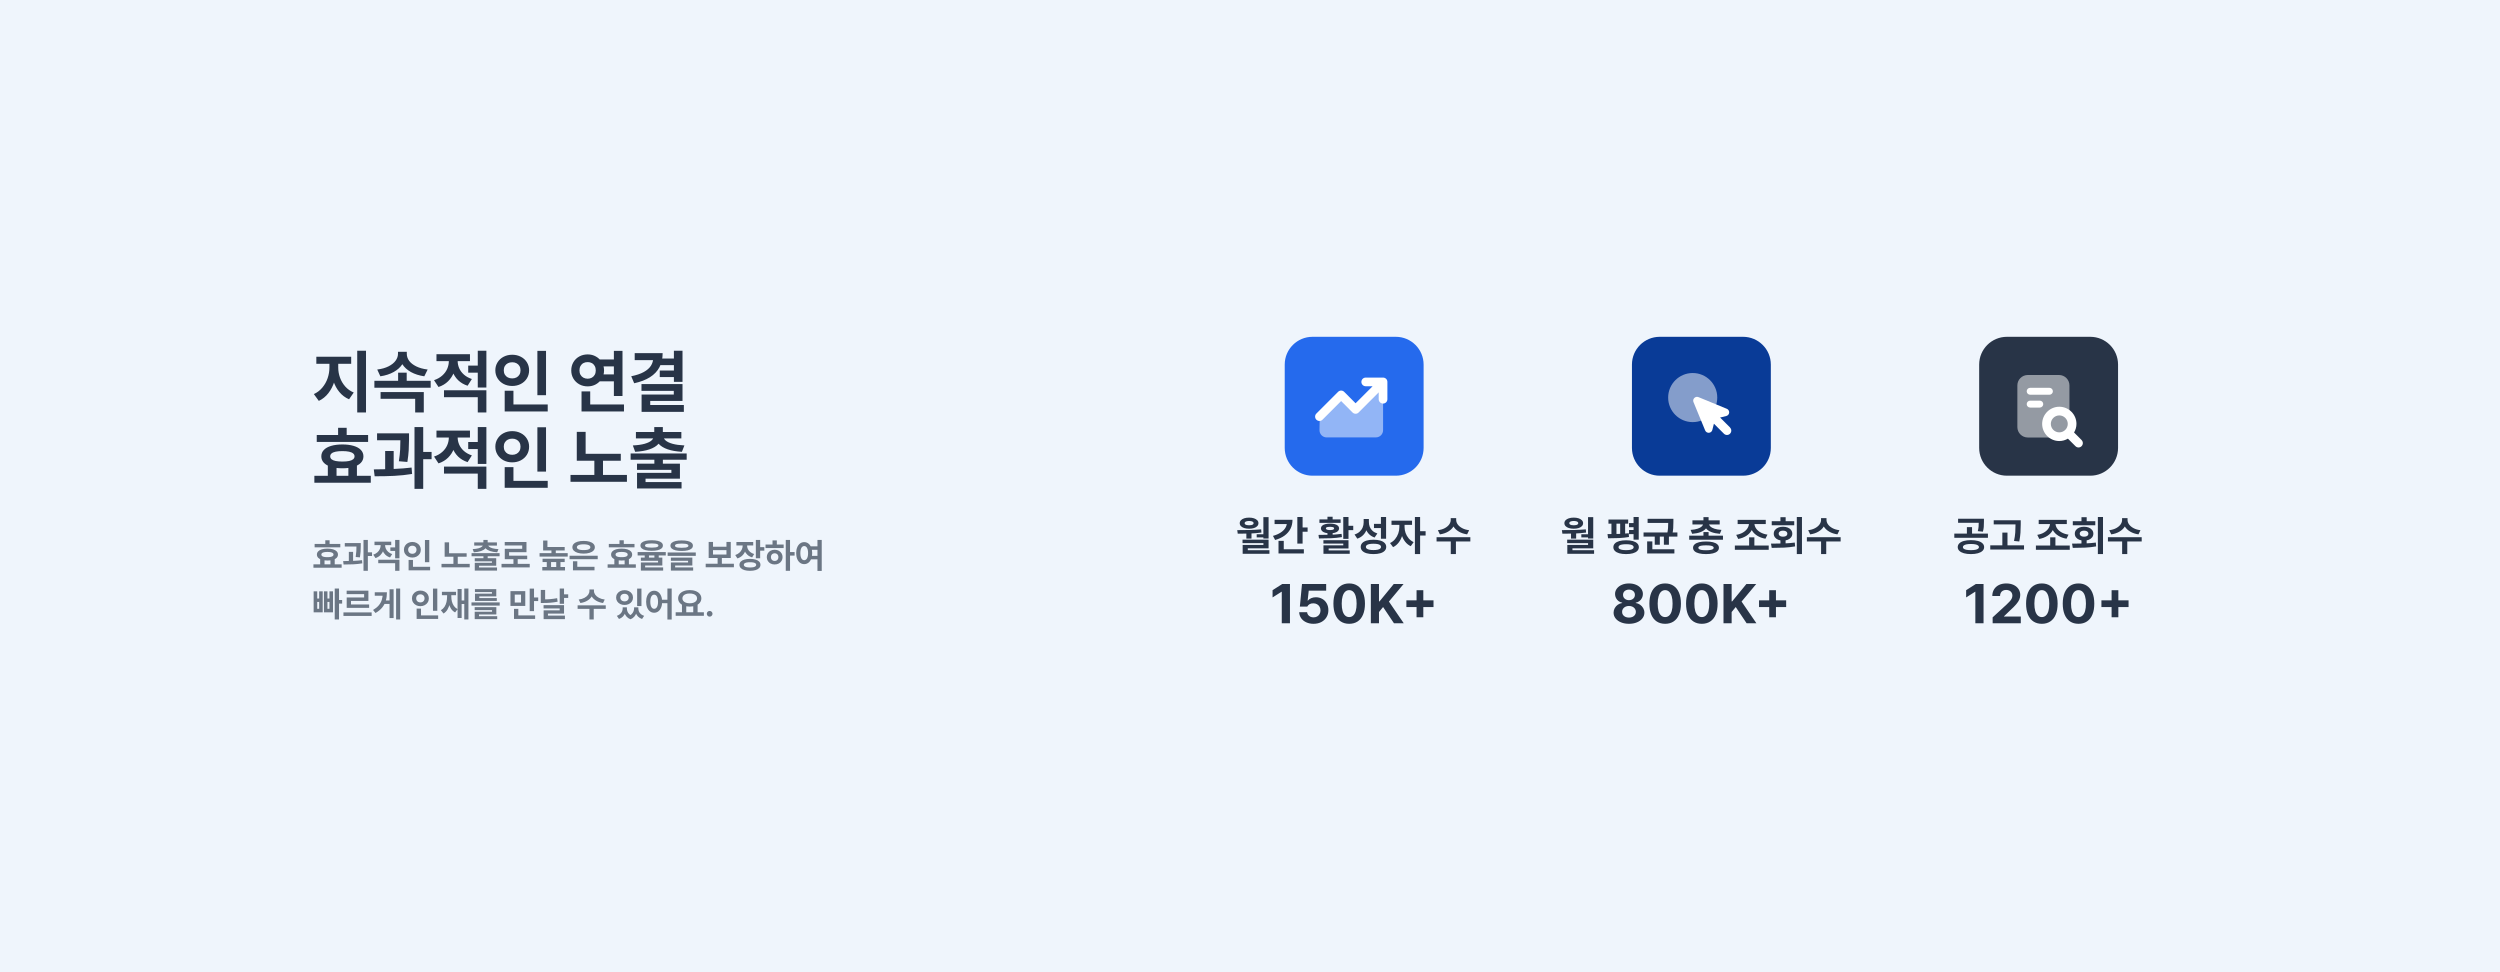 <svg width="1440" height="560" viewBox="0 0 1440 560" fill="none" xmlns="http://www.w3.org/2000/svg">
<rect width="1440" height="560" fill="#EFF5FC"/>
<path d="M193.789 211.715C193.789 214.514 193.392 217.184 192.598 219.723C191.816 222.249 190.664 224.495 189.141 226.461C187.617 228.427 185.781 229.911 183.633 230.914L180.781 226.988C182.695 226.116 184.323 224.872 185.664 223.258C187.018 221.643 188.034 219.84 188.711 217.848C189.401 215.842 189.746 213.798 189.746 211.715V207.574H193.789V211.715ZM194.824 211.715C194.824 213.694 195.163 215.628 195.84 217.516C196.517 219.404 197.526 221.109 198.867 222.633C200.208 224.143 201.836 225.296 203.75 226.09L201.055 229.996C198.854 229.046 196.992 227.646 195.469 225.797C193.945 223.948 192.799 221.819 192.031 219.41C191.276 216.988 190.898 214.423 190.898 211.715V207.574H194.824V211.715ZM202.285 209.547H182.207V205.484H202.285V209.547ZM210.82 237.594H205.762V202.008H210.82V237.594ZM248.066 223.316H215.645V219.332H248.066V223.316ZM234.258 221.051H229.316V214.645H234.258V221.051ZM233.477 203.805C233.477 205.992 232.897 207.984 231.738 209.781C230.592 211.565 228.932 213.062 226.758 214.273C224.596 215.484 222.038 216.311 219.082 216.754L217.285 212.848C219.837 212.535 222.012 211.923 223.809 211.012C225.618 210.087 226.973 209 227.871 207.75C228.783 206.487 229.238 205.172 229.238 203.805V202.633H233.477V203.805ZM234.316 203.805C234.316 205.237 234.766 206.578 235.664 207.828C236.576 209.065 237.936 210.133 239.746 211.031C241.556 211.93 243.75 212.535 246.328 212.848L244.395 216.754C241.426 216.311 238.861 215.491 236.699 214.293C234.551 213.095 232.904 211.598 231.758 209.801C230.625 208.004 230.059 206.005 230.059 203.805V202.633H234.316V203.805ZM244.102 237.594H239.141V229.703H219.219V225.836H244.102V237.594ZM262.598 207.945C262.598 210.211 262.227 212.346 261.484 214.352C260.742 216.357 259.616 218.108 258.105 219.605C256.608 221.09 254.766 222.19 252.578 222.906L250 218.98C251.875 218.355 253.451 217.47 254.727 216.324C256.016 215.178 256.973 213.883 257.598 212.438C258.223 210.979 258.535 209.482 258.535 207.945V205.543H262.598V207.945ZM263.613 207.887C263.613 209.345 263.906 210.751 264.492 212.105C265.091 213.46 266.003 214.684 267.227 215.777C268.451 216.858 269.974 217.704 271.797 218.316L269.336 222.184C267.188 221.493 265.378 220.439 263.906 219.02C262.448 217.587 261.361 215.914 260.645 214C259.928 212.086 259.57 210.048 259.57 207.887V205.543H263.613V207.887ZM276.621 214.664H269.688V210.582H276.621V214.664ZM270.703 208.004H251.406V204.02H270.703V208.004ZM280.156 237.594H275.195V228.785H255.742V224.781H280.156V237.594ZM280.156 223.219H275.195V202.008H280.156V223.219ZM314.512 227.633H309.531V202.086H314.512V227.633ZM315.488 236.988H290.703V232.965H315.488V236.988ZM295.742 234.605H290.703V225.074H295.742V234.605ZM295.039 204.332C296.849 204.332 298.496 204.716 299.98 205.484C301.478 206.24 302.65 207.307 303.496 208.688C304.342 210.055 304.766 211.585 304.766 213.277C304.766 215.022 304.342 216.578 303.496 217.945C302.65 219.312 301.478 220.387 299.98 221.168C298.496 221.936 296.849 222.32 295.039 222.32C293.229 222.32 291.582 221.936 290.098 221.168C288.626 220.387 287.461 219.312 286.602 217.945C285.742 216.578 285.312 215.022 285.312 213.277C285.312 211.585 285.742 210.055 286.602 208.688C287.461 207.307 288.626 206.24 290.098 205.484C291.582 204.716 293.229 204.332 295.039 204.332ZM295.039 208.668C294.115 208.655 293.281 208.837 292.539 209.215C291.81 209.579 291.23 210.113 290.801 210.816C290.384 211.52 290.176 212.34 290.176 213.277C290.176 214.241 290.384 215.081 290.801 215.797C291.23 216.5 291.81 217.04 292.539 217.418C293.281 217.783 294.115 217.965 295.039 217.965C295.951 217.965 296.764 217.783 297.48 217.418C298.21 217.04 298.783 216.5 299.199 215.797C299.616 215.081 299.824 214.241 299.824 213.277C299.824 212.34 299.616 211.52 299.199 210.816C298.783 210.113 298.21 209.579 297.48 209.215C296.764 208.837 295.951 208.655 295.039 208.668ZM355.371 211.051H344.824V207.047H355.371V211.051ZM355.371 219.645H344.824V215.66H355.371V219.645ZM358.555 228.082H353.594V202.086H358.555V228.082ZM359.414 236.988H334.961V232.965H359.414V236.988ZM339.961 235.016H334.961V225.445H339.961V235.016ZM338.516 204.137C340.247 204.137 341.823 204.54 343.242 205.348C344.674 206.142 345.814 207.242 346.66 208.648C347.507 210.042 347.93 211.617 347.93 213.375C347.93 215.107 347.507 216.669 346.66 218.062C345.814 219.456 344.674 220.556 343.242 221.363C341.81 222.158 340.234 222.555 338.516 222.555C336.732 222.555 335.117 222.158 333.672 221.363C332.24 220.556 331.107 219.456 330.273 218.062C329.453 216.669 329.043 215.107 329.043 213.375C329.043 211.617 329.453 210.035 330.273 208.629C331.107 207.223 332.24 206.122 333.672 205.328C335.117 204.534 336.732 204.137 338.516 204.137ZM338.516 208.57C337.591 208.557 336.771 208.746 336.055 209.137C335.339 209.514 334.779 210.068 334.375 210.797C333.971 211.526 333.77 212.385 333.77 213.375C333.77 214.339 333.971 215.178 334.375 215.895C334.779 216.611 335.339 217.164 336.055 217.555C336.771 217.932 337.591 218.128 338.516 218.141C339.388 218.128 340.176 217.932 340.879 217.555C341.595 217.164 342.155 216.611 342.559 215.895C342.962 215.178 343.164 214.339 343.164 213.375C343.164 212.385 342.962 211.526 342.559 210.797C342.155 210.068 341.595 209.514 340.879 209.137C340.176 208.746 339.388 208.557 338.516 208.57ZM393.125 219.938H388.164V202.008H393.125V219.938ZM381.68 203.414C381.68 206.539 381.061 209.254 379.824 211.559C378.6 213.85 376.777 215.758 374.355 217.281C371.947 218.805 368.926 219.964 365.293 220.758L363.594 216.715C366.523 216.129 368.926 215.322 370.801 214.293C372.689 213.251 374.069 212.04 374.941 210.66C375.814 209.28 376.25 207.757 376.25 206.09V203.414H381.68ZM378.301 207.418H365.586V203.414H378.301V207.418ZM388.75 210.309H380.273V206.52H388.75V210.309ZM388.555 217.203H380.02V213.414H388.555V217.203ZM393.125 230.953H374.531V235.445H369.551V227.262H388.105V225.133H369.492V221.227H393.125V230.953ZM393.906 237.242H369.551V233.297H393.906V237.242ZM193.848 276.77H188.828V267.785H193.848V276.77ZM205.586 276.77H200.664V267.785H205.586V276.77ZM212.031 254.543H182.441V250.578H212.031V254.543ZM213.574 278.039H181.074V274.074H213.574V278.039ZM197.227 256.008C199.701 256.008 201.849 256.281 203.672 256.828C205.495 257.362 206.895 258.143 207.871 259.172C208.848 260.201 209.336 261.431 209.336 262.863C209.336 264.296 208.848 265.526 207.871 266.555C206.908 267.57 205.514 268.358 203.691 268.918C201.868 269.465 199.714 269.738 197.227 269.738C194.74 269.738 192.578 269.465 190.742 268.918C188.919 268.371 187.52 267.583 186.543 266.555C185.566 265.526 185.078 264.296 185.078 262.863C185.078 261.431 185.566 260.201 186.543 259.172C187.52 258.143 188.919 257.362 190.742 256.828C192.578 256.281 194.74 256.008 197.227 256.008ZM197.227 259.836C195.69 259.836 194.395 259.947 193.34 260.168C192.298 260.389 191.51 260.728 190.977 261.184C190.456 261.626 190.195 262.186 190.195 262.863C190.195 263.527 190.456 264.087 190.977 264.543C191.51 264.986 192.298 265.318 193.34 265.539C194.395 265.747 195.69 265.852 197.227 265.852C198.737 265.852 200.013 265.747 201.055 265.539C202.096 265.318 202.884 264.986 203.418 264.543C203.952 264.087 204.219 263.527 204.219 262.863C204.219 262.186 203.952 261.626 203.418 261.184C202.884 260.728 202.096 260.389 201.055 260.168C200.013 259.947 198.737 259.836 197.227 259.836ZM199.688 253.039H194.746V246.418H199.688V253.039ZM232.617 253.586H217.188V249.602H232.617V253.586ZM226.758 271.848H221.855V259.777H226.758V271.848ZM235.605 253.117C235.592 255.292 235.527 257.382 235.41 259.387C235.293 261.392 235.039 263.625 234.648 266.086L229.746 265.676C230.137 263.124 230.384 260.871 230.488 258.918C230.592 256.952 230.645 254.79 230.645 252.434V249.602H235.605V252.434V253.117ZM243.77 281.594H238.75V246.008H243.77V281.594ZM248.594 264.484H242.285V260.324H248.594V264.484ZM215.82 270.363C220.026 270.324 223.854 270.233 227.305 270.09C230.755 269.947 234.01 269.686 237.07 269.309L237.363 273C234.082 273.547 230.638 273.911 227.031 274.094C223.438 274.276 219.694 274.354 215.801 274.328L215.312 270.363H215.82ZM262.598 251.945C262.598 254.211 262.227 256.346 261.484 258.352C260.742 260.357 259.616 262.108 258.105 263.605C256.608 265.09 254.766 266.19 252.578 266.906L250 262.98C251.875 262.355 253.451 261.47 254.727 260.324C256.016 259.178 256.973 257.883 257.598 256.438C258.223 254.979 258.535 253.482 258.535 251.945V249.543H262.598V251.945ZM263.613 251.887C263.613 253.345 263.906 254.751 264.492 256.105C265.091 257.46 266.003 258.684 267.227 259.777C268.451 260.858 269.974 261.704 271.797 262.316L269.336 266.184C267.188 265.493 265.378 264.439 263.906 263.02C262.448 261.587 261.361 259.914 260.645 258C259.928 256.086 259.57 254.048 259.57 251.887V249.543H263.613V251.887ZM276.621 258.664H269.688V254.582H276.621V258.664ZM270.703 252.004H251.406V248.02H270.703V252.004ZM280.156 281.594H275.195V272.785H255.742V268.781H280.156V281.594ZM280.156 267.219H275.195V246.008H280.156V267.219ZM314.512 271.633H309.531V246.086H314.512V271.633ZM315.488 280.988H290.703V276.965H315.488V280.988ZM295.742 278.605H290.703V269.074H295.742V278.605ZM295.039 248.332C296.849 248.332 298.496 248.716 299.98 249.484C301.478 250.24 302.65 251.307 303.496 252.688C304.342 254.055 304.766 255.585 304.766 257.277C304.766 259.022 304.342 260.578 303.496 261.945C302.65 263.312 301.478 264.387 299.98 265.168C298.496 265.936 296.849 266.32 295.039 266.32C293.229 266.32 291.582 265.936 290.098 265.168C288.626 264.387 287.461 263.312 286.602 261.945C285.742 260.578 285.312 259.022 285.312 257.277C285.312 255.585 285.742 254.055 286.602 252.688C287.461 251.307 288.626 250.24 290.098 249.484C291.582 248.716 293.229 248.332 295.039 248.332ZM295.039 252.668C294.115 252.655 293.281 252.837 292.539 253.215C291.81 253.579 291.23 254.113 290.801 254.816C290.384 255.52 290.176 256.34 290.176 257.277C290.176 258.241 290.384 259.081 290.801 259.797C291.23 260.5 291.81 261.04 292.539 261.418C293.281 261.783 294.115 261.965 295.039 261.965C295.951 261.965 296.764 261.783 297.48 261.418C298.21 261.04 298.783 260.5 299.199 259.797C299.616 259.081 299.824 258.241 299.824 257.277C299.824 256.34 299.616 255.52 299.199 254.816C298.783 254.113 298.21 253.579 297.48 253.215C296.764 252.837 295.951 252.655 295.039 252.668ZM357.578 265.383H332.227V261.379H357.578V265.383ZM361.113 277.531H328.613V273.547H361.113V277.531ZM347.324 274.66H342.344V263.703H347.324V274.66ZM337.324 263.078H332.227V248.762H337.324V263.078ZM381.816 269.25H376.914V264.074H381.816V269.25ZM395.527 264.816H363.242V261.184H395.527V264.816ZM381.797 250.305H376.855V246.008H381.797V250.305ZM380.918 251.223C380.918 252.928 380.345 254.432 379.199 255.734C378.053 257.023 376.354 258.052 374.102 258.82C371.849 259.589 369.102 260.064 365.859 260.246L364.512 256.574C367.246 256.444 369.512 256.125 371.309 255.617C373.118 255.096 374.44 254.458 375.273 253.703C376.12 252.948 376.543 252.121 376.543 251.223V250.5H380.918V251.223ZM382.129 251.223C382.129 252.121 382.546 252.948 383.379 253.703C384.225 254.458 385.553 255.096 387.363 255.617C389.186 256.125 391.471 256.444 394.219 256.574L392.773 260.246C389.583 260.064 386.862 259.589 384.609 258.82C382.37 258.052 380.664 257.023 379.492 255.734C378.333 254.432 377.754 252.928 377.754 251.223V250.5H382.129V251.223ZM392.461 252.512H366.289V248.82H392.461V252.512ZM391.641 275.715H371.836V279.172H366.934V272.375H386.719V270.637H366.914V267.062H391.641V275.715ZM392.578 281.34H366.934V277.688H392.578V281.34Z" fill="#283447"/>
<path d="M186.924 326.385H184.414V321.893H186.924V326.385ZM192.793 326.385H190.332V321.893H192.793V326.385ZM196.016 315.271H181.221V313.289H196.016V315.271ZM196.787 327.02H180.537V325.037H196.787V327.02ZM188.613 316.004C189.85 316.004 190.924 316.141 191.836 316.414C192.747 316.681 193.447 317.072 193.936 317.586C194.424 318.1 194.668 318.715 194.668 319.432C194.668 320.148 194.424 320.763 193.936 321.277C193.454 321.785 192.757 322.179 191.846 322.459C190.934 322.732 189.857 322.869 188.613 322.869C187.37 322.869 186.289 322.732 185.371 322.459C184.46 322.186 183.76 321.792 183.271 321.277C182.783 320.763 182.539 320.148 182.539 319.432C182.539 318.715 182.783 318.1 183.271 317.586C183.76 317.072 184.46 316.681 185.371 316.414C186.289 316.141 187.37 316.004 188.613 316.004ZM188.613 317.918C187.845 317.918 187.197 317.973 186.67 318.084C186.149 318.195 185.755 318.364 185.488 318.592C185.228 318.813 185.098 319.093 185.098 319.432C185.098 319.764 185.228 320.044 185.488 320.271C185.755 320.493 186.149 320.659 186.67 320.77C187.197 320.874 187.845 320.926 188.613 320.926C189.368 320.926 190.007 320.874 190.527 320.77C191.048 320.659 191.442 320.493 191.709 320.271C191.976 320.044 192.109 319.764 192.109 319.432C192.109 319.093 191.976 318.813 191.709 318.592C191.442 318.364 191.048 318.195 190.527 318.084C190.007 317.973 189.368 317.918 188.613 317.918ZM189.844 314.52H187.373V311.209H189.844V314.52ZM206.309 314.793H198.594V312.801H206.309V314.793ZM203.379 323.924H200.928V317.889H203.379V323.924ZM207.803 314.559C207.796 315.646 207.764 316.691 207.705 317.693C207.646 318.696 207.52 319.812 207.324 321.043L204.873 320.838C205.068 319.562 205.192 318.436 205.244 317.459C205.296 316.476 205.322 315.395 205.322 314.217V312.801H207.803V314.217V314.559ZM211.885 328.797H209.375V311.004H211.885V328.797ZM214.297 320.242H211.143V318.162H214.297V320.242ZM197.91 323.182C200.013 323.162 201.927 323.117 203.652 323.045C205.378 322.973 207.005 322.843 208.535 322.654L208.682 324.5C207.041 324.773 205.319 324.956 203.516 325.047C201.719 325.138 199.847 325.177 197.9 325.164L197.656 323.182H197.91ZM221.299 313.973C221.299 315.105 221.113 316.173 220.742 317.176C220.371 318.178 219.808 319.054 219.053 319.803C218.304 320.545 217.383 321.095 216.289 321.453L215 319.49C215.938 319.178 216.725 318.735 217.363 318.162C218.008 317.589 218.486 316.941 218.799 316.219C219.111 315.49 219.268 314.741 219.268 313.973V312.771H221.299V313.973ZM221.807 313.943C221.807 314.673 221.953 315.376 222.246 316.053C222.546 316.73 223.001 317.342 223.613 317.889C224.225 318.429 224.987 318.852 225.898 319.158L224.668 321.092C223.594 320.747 222.689 320.219 221.953 319.51C221.224 318.794 220.68 317.957 220.322 317C219.964 316.043 219.785 315.024 219.785 313.943V312.771H221.807V313.943ZM228.311 317.332H224.844V315.291H228.311V317.332ZM225.352 314.002H215.703V312.01H225.352V314.002ZM230.078 328.797H227.598V324.393H217.871V322.391H230.078V328.797ZM230.078 321.609H227.598V311.004H230.078V321.609ZM247.256 323.816H244.766V311.043H247.256V323.816ZM247.744 328.494H235.352V326.482H247.744V328.494ZM237.871 327.303H235.352V322.537H237.871V327.303ZM237.52 312.166C238.424 312.166 239.248 312.358 239.99 312.742C240.739 313.12 241.325 313.654 241.748 314.344C242.171 315.027 242.383 315.792 242.383 316.639C242.383 317.511 242.171 318.289 241.748 318.973C241.325 319.656 240.739 320.193 239.99 320.584C239.248 320.968 238.424 321.16 237.52 321.16C236.615 321.16 235.791 320.968 235.049 320.584C234.313 320.193 233.73 319.656 233.301 318.973C232.871 318.289 232.656 317.511 232.656 316.639C232.656 315.792 232.871 315.027 233.301 314.344C233.73 313.654 234.313 313.12 235.049 312.742C235.791 312.358 236.615 312.166 237.52 312.166ZM237.52 314.334C237.057 314.327 236.641 314.419 236.27 314.607C235.905 314.79 235.615 315.057 235.4 315.408C235.192 315.76 235.088 316.17 235.088 316.639C235.088 317.12 235.192 317.54 235.4 317.898C235.615 318.25 235.905 318.52 236.27 318.709C236.641 318.891 237.057 318.982 237.52 318.982C237.975 318.982 238.382 318.891 238.74 318.709C239.105 318.52 239.391 318.25 239.6 317.898C239.808 317.54 239.912 317.12 239.912 316.639C239.912 316.17 239.808 315.76 239.6 315.408C239.391 315.057 239.105 314.79 238.74 314.607C238.382 314.419 237.975 314.327 237.52 314.334ZM268.789 320.691H256.113V318.689H268.789V320.691ZM270.557 326.766H254.307V324.773H270.557V326.766ZM263.662 325.33H261.172V319.852H263.662V325.33ZM258.662 319.539H256.113V312.381H258.662V319.539ZM280.908 322.625H278.457V320.037H280.908V322.625ZM287.764 320.408H271.621V318.592H287.764V320.408ZM280.898 313.152H278.428V311.004H280.898V313.152ZM280.459 313.611C280.459 314.464 280.173 315.216 279.6 315.867C279.027 316.512 278.177 317.026 277.051 317.41C275.924 317.794 274.551 318.032 272.93 318.123L272.256 316.287C273.623 316.222 274.756 316.062 275.654 315.809C276.559 315.548 277.22 315.229 277.637 314.852C278.06 314.474 278.271 314.061 278.271 313.611V313.25H280.459V313.611ZM281.064 313.611C281.064 314.061 281.273 314.474 281.689 314.852C282.113 315.229 282.777 315.548 283.682 315.809C284.593 316.062 285.736 316.222 287.109 316.287L286.387 318.123C284.792 318.032 283.431 317.794 282.305 317.41C281.185 317.026 280.332 316.512 279.746 315.867C279.167 315.216 278.877 314.464 278.877 313.611V313.25H281.064V313.611ZM286.23 314.256H273.145V312.41H286.23V314.256ZM285.82 325.857H275.918V327.586H273.467V324.188H283.359V323.318H273.457V321.531H285.82V325.857ZM286.289 328.67H273.467V326.844H286.289V328.67ZM305.127 326.824H288.877V324.783H305.127V326.824ZM298.193 325.633H295.742V321.414H298.193V325.633ZM303.252 318.064H293.232V321.102H290.752V316.111H300.791V314.178H290.723V312.176H303.252V318.064ZM303.672 322.088H290.752V320.066H303.672V322.088ZM325.264 317.049H312.842V315.066H325.264V317.049ZM315.322 316.375H312.842V311.355H315.322V316.375ZM327.002 320.584H310.791V318.611H327.002V320.584ZM320.127 320.047H317.627V316.521H320.127V320.047ZM325.264 323.748H312.51V321.814H325.264V323.748ZM325.449 328.602H312.363V326.6H325.449V328.602ZM317.412 327.605H314.941V322.312H317.412V327.605ZM322.832 327.605H320.391V322.312H322.832V327.605ZM344.287 322.098H328.076V320.115H344.287V322.098ZM342.441 328.494H330.029V326.482H342.441V328.494ZM332.52 327.127H330.029V323.289H332.52V327.127ZM336.172 311.57C337.461 311.564 338.594 311.707 339.57 312C340.547 312.286 341.299 312.706 341.826 313.26C342.36 313.813 342.627 314.461 342.627 315.203C342.627 315.952 342.36 316.603 341.826 317.156C341.299 317.703 340.547 318.126 339.57 318.426C338.594 318.725 337.461 318.878 336.172 318.885C334.87 318.878 333.73 318.725 332.754 318.426C331.777 318.126 331.022 317.703 330.488 317.156C329.954 316.603 329.688 315.952 329.688 315.203C329.688 314.461 329.954 313.813 330.488 313.26C331.022 312.706 331.777 312.286 332.754 312C333.73 311.707 334.87 311.564 336.172 311.57ZM336.172 313.523C335.352 313.523 334.648 313.589 334.062 313.719C333.483 313.849 333.04 314.041 332.734 314.295C332.428 314.542 332.275 314.845 332.275 315.203C332.275 315.555 332.425 315.857 332.725 316.111C333.031 316.365 333.473 316.554 334.053 316.678C334.639 316.795 335.345 316.854 336.172 316.854C336.992 316.854 337.692 316.795 338.271 316.678C338.851 316.554 339.294 316.365 339.6 316.111C339.906 315.857 340.059 315.555 340.059 315.203C340.059 314.845 339.906 314.542 339.6 314.295C339.294 314.041 338.851 313.849 338.271 313.719C337.692 313.589 336.992 313.523 336.172 313.523ZM356.377 326.385H353.867V321.893H356.377V326.385ZM362.246 326.385H359.785V321.893H362.246V326.385ZM365.469 315.271H350.674V313.289H365.469V315.271ZM366.24 327.02H349.99V325.037H366.24V327.02ZM358.066 316.004C359.303 316.004 360.378 316.141 361.289 316.414C362.201 316.681 362.9 317.072 363.389 317.586C363.877 318.1 364.121 318.715 364.121 319.432C364.121 320.148 363.877 320.763 363.389 321.277C362.907 321.785 362.21 322.179 361.299 322.459C360.387 322.732 359.31 322.869 358.066 322.869C356.823 322.869 355.742 322.732 354.824 322.459C353.913 322.186 353.213 321.792 352.725 321.277C352.236 320.763 351.992 320.148 351.992 319.432C351.992 318.715 352.236 318.1 352.725 317.586C353.213 317.072 353.913 316.681 354.824 316.414C355.742 316.141 356.823 316.004 358.066 316.004ZM358.066 317.918C357.298 317.918 356.65 317.973 356.123 318.084C355.602 318.195 355.208 318.364 354.941 318.592C354.681 318.813 354.551 319.093 354.551 319.432C354.551 319.764 354.681 320.044 354.941 320.271C355.208 320.493 355.602 320.659 356.123 320.77C356.65 320.874 357.298 320.926 358.066 320.926C358.822 320.926 359.46 320.874 359.98 320.77C360.501 320.659 360.895 320.493 361.162 320.271C361.429 320.044 361.562 319.764 361.562 319.432C361.562 319.093 361.429 318.813 361.162 318.592C360.895 318.364 360.501 318.195 359.98 318.084C359.46 317.973 358.822 317.918 358.066 317.918ZM359.297 314.52H356.826V311.209H359.297V314.52ZM373.799 322.312H371.348V318.885H373.799V322.312ZM379.424 322.312H376.934V318.885H379.424V322.312ZM375.371 311.18C376.738 311.18 377.904 311.297 378.867 311.531C379.831 311.766 380.563 312.111 381.064 312.566C381.572 313.016 381.826 313.566 381.826 314.217C381.826 314.861 381.572 315.411 381.064 315.867C380.563 316.323 379.831 316.668 378.867 316.902C377.904 317.137 376.738 317.254 375.371 317.254C374.004 317.254 372.835 317.137 371.865 316.902C370.902 316.668 370.163 316.323 369.648 315.867C369.141 315.411 368.887 314.861 368.887 314.217C368.887 313.566 369.141 313.016 369.648 312.566C370.163 312.111 370.902 311.766 371.865 311.531C372.835 311.297 374.004 311.18 375.371 311.18ZM375.371 313.016C374.492 313.016 373.77 313.061 373.203 313.152C372.637 313.243 372.21 313.377 371.924 313.553C371.644 313.722 371.504 313.943 371.504 314.217C371.504 314.497 371.641 314.728 371.914 314.91C372.194 315.086 372.614 315.216 373.174 315.301C373.74 315.385 374.473 315.431 375.371 315.438C376.283 315.431 377.018 315.385 377.578 315.301C378.145 315.216 378.564 315.086 378.838 314.91C379.118 314.728 379.258 314.497 379.258 314.217C379.258 313.943 379.118 313.722 378.838 313.553C378.558 313.377 378.132 313.243 377.559 313.152C376.992 313.061 376.263 313.016 375.371 313.016ZM383.486 319.949H367.275V317.996H383.486V319.949ZM381.504 325.73H371.602V327.332H369.15V323.992H379.043V323.016H369.141V321.189H381.504V325.73ZM381.973 328.67H369.15V326.805H381.973V328.67ZM392.656 311.277C394.023 311.277 395.189 311.395 396.152 311.629C397.116 311.857 397.848 312.199 398.35 312.654C398.857 313.104 399.111 313.65 399.111 314.295C399.111 314.946 398.857 315.503 398.35 315.965C397.848 316.421 397.116 316.766 396.152 317C395.189 317.234 394.023 317.352 392.656 317.352C391.289 317.352 390.12 317.234 389.15 317C388.187 316.766 387.448 316.421 386.934 315.965C386.426 315.503 386.172 314.946 386.172 314.295C386.172 313.65 386.426 313.104 386.934 312.654C387.448 312.199 388.187 311.857 389.15 311.629C390.12 311.395 391.289 311.277 392.656 311.277ZM392.656 313.094C391.79 313.094 391.071 313.139 390.498 313.23C389.925 313.315 389.495 313.449 389.209 313.631C388.929 313.813 388.789 314.035 388.789 314.295C388.789 314.588 388.926 314.826 389.199 315.008C389.479 315.184 389.899 315.314 390.459 315.398C391.019 315.483 391.751 315.525 392.656 315.525C393.574 315.525 394.313 315.483 394.873 315.398C395.433 315.314 395.85 315.184 396.123 315.008C396.403 314.826 396.543 314.588 396.543 314.295C396.543 314.035 396.4 313.816 396.113 313.641C395.833 313.458 395.407 313.322 394.834 313.23C394.261 313.139 393.535 313.094 392.656 313.094ZM400.771 320.174H384.561V318.201H400.771V320.174ZM398.789 325.73H388.887V327.332H386.436V323.992H396.328V323.016H386.426V321.189H398.789V325.73ZM399.258 328.67H386.436V326.805H399.258V328.67ZM422.725 326.727H406.475V324.715H422.725V326.727ZM415.791 325.213H413.34V320.857H415.791V325.213ZM410.693 314.92H418.438V312.146H420.918V321.414H408.193V312.146H410.693V314.92ZM418.438 319.422V316.893H410.693V319.422H418.438ZM429.834 314.158C429.834 315.311 429.645 316.388 429.268 317.391C428.896 318.387 428.33 319.256 427.568 319.998C426.807 320.74 425.866 321.294 424.746 321.658L423.496 319.695C424.44 319.383 425.234 318.94 425.879 318.367C426.523 317.794 427.002 317.146 427.314 316.424C427.633 315.701 427.793 314.946 427.793 314.158V312.996H429.834V314.158ZM430.312 314.148C430.312 314.865 430.459 315.548 430.752 316.199C431.045 316.85 431.497 317.43 432.109 317.938C432.721 318.445 433.486 318.839 434.404 319.119L433.232 321.062C432.139 320.73 431.224 320.223 430.488 319.539C429.753 318.855 429.199 318.051 428.828 317.127C428.464 316.202 428.281 315.21 428.281 314.148V312.996H430.312V314.148ZM433.857 314.197H424.17V312.205H433.857V314.197ZM437.852 321.561H435.361V311.004H437.852V321.561ZM440.254 317.176H437.148V315.145H440.254V317.176ZM432.021 321.912C433.252 321.912 434.316 322.049 435.215 322.322C436.12 322.589 436.813 322.98 437.295 323.494C437.777 324.008 438.018 324.624 438.018 325.34C438.018 326.056 437.777 326.671 437.295 327.186C436.813 327.706 436.12 328.104 435.215 328.377C434.316 328.657 433.252 328.797 432.021 328.797C430.778 328.797 429.697 328.657 428.779 328.377C427.868 328.104 427.165 327.706 426.67 327.186C426.175 326.671 425.928 326.056 425.928 325.34C425.928 324.624 426.172 324.008 426.66 323.494C427.155 322.98 427.861 322.589 428.779 322.322C429.697 322.049 430.778 321.912 432.021 321.912ZM432.021 323.846C431.253 323.846 430.599 323.901 430.059 324.012C429.525 324.116 429.121 324.279 428.848 324.5C428.574 324.721 428.438 325.001 428.438 325.34C428.438 325.672 428.574 325.952 428.848 326.18C429.121 326.408 429.525 326.58 430.059 326.697C430.592 326.808 431.247 326.863 432.021 326.863C432.803 326.863 433.454 326.808 433.975 326.697C434.502 326.58 434.899 326.408 435.166 326.18C435.433 325.952 435.566 325.672 435.566 325.34C435.566 325.001 435.433 324.721 435.166 324.5C434.899 324.279 434.502 324.116 433.975 324.012C433.447 323.901 432.796 323.846 432.021 323.846ZM455.059 328.797H452.598V311.004H455.059V328.797ZM457.695 320.027H454.512V317.986H457.695V320.027ZM451.387 315.672H440.947V313.67H451.387V315.672ZM446.211 316.658C447.077 316.658 447.855 316.84 448.545 317.205C449.235 317.563 449.775 318.064 450.166 318.709C450.563 319.354 450.762 320.083 450.762 320.896C450.762 321.71 450.563 322.439 450.166 323.084C449.775 323.729 449.235 324.233 448.545 324.598C447.855 324.956 447.077 325.135 446.211 325.135C445.345 325.135 444.567 324.956 443.877 324.598C443.187 324.233 442.646 323.729 442.256 323.084C441.865 322.439 441.67 321.71 441.67 320.896C441.67 320.083 441.865 319.354 442.256 318.709C442.646 318.064 443.187 317.563 443.877 317.205C444.567 316.84 445.345 316.658 446.211 316.658ZM446.211 318.689C445.801 318.689 445.43 318.781 445.098 318.963C444.772 319.139 444.515 319.396 444.326 319.734C444.144 320.066 444.053 320.454 444.053 320.896C444.053 321.346 444.144 321.736 444.326 322.068C444.515 322.4 444.772 322.658 445.098 322.84C445.43 323.016 445.801 323.104 446.211 323.104C446.634 323.104 447.008 323.016 447.334 322.84C447.66 322.658 447.91 322.4 448.086 322.068C448.268 321.736 448.359 321.346 448.359 320.896C448.359 320.454 448.268 320.066 448.086 319.734C447.91 319.396 447.66 319.139 447.334 318.963C447.008 318.781 446.634 318.689 446.211 318.689ZM447.451 314.432H444.971V311.287H447.451V314.432ZM471.27 316.678H466.318V314.676H471.27V316.678ZM471.27 322.186H466.318V320.184H471.27V322.186ZM463.223 312.264C464.108 312.264 464.899 312.524 465.596 313.045C466.292 313.566 466.836 314.305 467.227 315.262C467.624 316.219 467.822 317.332 467.822 318.602C467.822 319.878 467.624 320.994 467.227 321.951C466.836 322.908 466.292 323.647 465.596 324.168C464.899 324.682 464.108 324.939 463.223 324.939C462.331 324.939 461.533 324.682 460.83 324.168C460.133 323.654 459.587 322.918 459.189 321.961C458.792 320.997 458.594 319.878 458.594 318.602C458.594 317.332 458.792 316.219 459.189 315.262C459.587 314.305 460.133 313.566 460.83 313.045C461.533 312.524 462.331 312.264 463.223 312.264ZM463.223 314.52C462.78 314.513 462.386 314.669 462.041 314.988C461.702 315.307 461.442 315.773 461.26 316.385C461.084 316.997 460.996 317.736 460.996 318.602C460.996 319.467 461.084 320.206 461.26 320.818C461.442 321.43 461.702 321.896 462.041 322.215C462.386 322.527 462.78 322.684 463.223 322.684C463.672 322.684 464.066 322.527 464.404 322.215C464.743 321.896 465.003 321.43 465.186 320.818C465.368 320.206 465.459 319.467 465.459 318.602C465.459 317.729 465.365 316.987 465.176 316.375C464.993 315.763 464.736 315.301 464.404 314.988C464.072 314.669 463.678 314.513 463.223 314.52ZM473.32 328.846H470.85V311.004H473.32V328.846ZM195.273 356.797H192.803V339.004H195.273V356.797ZM197.07 347.666H193.906V345.596H197.07V347.666ZM182.715 344.756H183.838V340.615H185.879V352.686H180.654V340.615H182.715V344.756ZM183.838 350.654V346.719H182.715V350.654H183.838ZM188.613 344.756H189.756V340.615H191.807V352.686H186.592V340.615H188.613V344.756ZM189.756 350.654V346.719H188.613V350.654H189.756ZM214.072 354.785H197.822V352.744H214.072V354.785ZM212.197 346.133H202.178V349.141H199.697V344.15H209.736V342.217H199.668V340.215H212.197V346.133ZM212.617 350.127H199.697V348.164H212.617V350.127ZM230.498 356.797H228.154V339.004H230.498V356.797ZM224.854 347.852H220.967V345.869H224.854V347.852ZM226.719 356.016H224.375V339.424H226.719V356.016ZM222.871 341.133C222.871 342.897 222.663 344.499 222.246 345.938C221.836 347.37 221.146 348.688 220.176 349.893C219.206 351.097 217.91 352.165 216.289 353.096L214.883 351.348C216.237 350.547 217.321 349.671 218.135 348.721C218.949 347.764 219.538 346.709 219.902 345.557C220.273 344.404 220.459 343.099 220.459 341.641V341.133H222.871ZM221.26 343.135H215.859V341.133H221.26V343.135ZM251.885 351.816H249.395V339.043H251.885V351.816ZM252.373 356.494H239.98V354.482H252.373V356.494ZM242.5 355.303H239.98V350.537H242.5V355.303ZM242.148 340.166C243.053 340.166 243.877 340.358 244.619 340.742C245.368 341.12 245.954 341.654 246.377 342.344C246.8 343.027 247.012 343.792 247.012 344.639C247.012 345.511 246.8 346.289 246.377 346.973C245.954 347.656 245.368 348.193 244.619 348.584C243.877 348.968 243.053 349.16 242.148 349.16C241.243 349.16 240.42 348.968 239.678 348.584C238.942 348.193 238.359 347.656 237.93 346.973C237.5 346.289 237.285 345.511 237.285 344.639C237.285 343.792 237.5 343.027 237.93 342.344C238.359 341.654 238.942 341.12 239.678 340.742C240.42 340.358 241.243 340.166 242.148 340.166ZM242.148 342.334C241.686 342.327 241.27 342.419 240.898 342.607C240.534 342.79 240.244 343.057 240.029 343.408C239.821 343.76 239.717 344.17 239.717 344.639C239.717 345.12 239.821 345.54 240.029 345.898C240.244 346.25 240.534 346.52 240.898 346.709C241.27 346.891 241.686 346.982 242.148 346.982C242.604 346.982 243.011 346.891 243.369 346.709C243.734 346.52 244.02 346.25 244.229 345.898C244.437 345.54 244.541 345.12 244.541 344.639C244.541 344.17 244.437 343.76 244.229 343.408C244.02 343.057 243.734 342.79 243.369 342.607C243.011 342.419 242.604 342.327 242.148 342.334ZM269.814 356.797H267.422V339.004H269.814V356.797ZM268.232 347.9H265.234V345.879H268.232V347.9ZM265.908 355.977H263.555V339.277H265.908V355.977ZM259.414 343.408C259.414 344.958 259.287 346.37 259.033 347.646C258.779 348.923 258.359 350.059 257.773 351.055C257.194 352.044 256.426 352.826 255.469 353.398L253.936 351.484C254.795 350.99 255.492 350.335 256.025 349.521C256.566 348.701 256.95 347.78 257.178 346.758C257.412 345.736 257.529 344.619 257.529 343.408V341.758H259.414V343.408ZM259.951 343.408C259.951 344.515 260.068 345.544 260.303 346.494C260.544 347.438 260.934 348.291 261.475 349.053C262.015 349.808 262.715 350.41 263.574 350.859L262.139 352.754C261.169 352.24 260.378 351.517 259.766 350.586C259.16 349.648 258.721 348.577 258.447 347.373C258.18 346.162 258.047 344.84 258.047 343.408V341.758H259.951V343.408ZM262.676 342.852H254.541V340.859H262.676V342.852ZM287.822 348.838H271.572V346.982H287.822V348.838ZM285.889 353.916H275.918V355.479H273.428V352.344H283.418V351.455H273.418V349.717H285.889V353.916ZM286.396 356.631H273.428V354.932H286.396V356.631ZM285.859 343.516H276.074V345H273.594V341.934H283.359V341.035H273.564V339.336H285.859V343.516ZM286.162 346.152H273.594V344.473H286.162V346.152ZM302.559 349.033H294.023V340.488H302.559V349.033ZM296.494 347.07H300.107V342.48H296.494V347.07ZM307.598 352.002H305.107V339.033H307.598V352.002ZM310 346.201H306.875V344.15H310V346.201ZM308.232 356.494H296.064V354.482H308.232V356.494ZM298.555 355.479H296.064V350.713H298.555V355.479ZM324.883 347.803H322.393V339.004H324.883V347.803ZM327.285 344.395H324.18V342.344H327.285V344.395ZM313.994 346.689H311.494V339.805H313.994V346.689ZM313.018 345.254C314.313 345.26 315.615 345.208 316.924 345.098C318.232 344.98 319.561 344.798 320.908 344.551L321.191 346.582C319.811 346.849 318.447 347.041 317.1 347.158C315.758 347.269 314.398 347.321 313.018 347.314H311.494V345.254H313.018ZM324.883 353.428H315.615V355.566H313.125V351.553H322.363V350.488H313.096V348.545H324.883V353.428ZM325.4 356.602H313.125V354.6H325.4V356.602ZM341.689 340.41C341.689 341.543 341.393 342.598 340.801 343.574C340.208 344.544 339.352 345.358 338.232 346.016C337.119 346.673 335.811 347.113 334.307 347.334L333.33 345.332C334.619 345.176 335.732 344.844 336.67 344.336C337.607 343.822 338.314 343.223 338.789 342.539C339.264 341.849 339.502 341.139 339.502 340.41V339.541H341.689V340.41ZM342.119 340.41C342.119 341.139 342.36 341.849 342.842 342.539C343.33 343.229 344.043 343.828 344.98 344.336C345.924 344.844 347.041 345.176 348.33 345.332L347.363 347.334C345.853 347.113 344.538 346.673 343.418 346.016C342.298 345.358 341.439 344.544 340.84 343.574C340.241 342.604 339.941 341.549 339.941 340.41V339.541H342.119V340.41ZM341.992 356.797H339.521V350.264H341.992V356.797ZM348.916 350.723H332.705V348.682H348.916V350.723ZM360.566 350.43C360.566 351.354 360.42 352.22 360.127 353.027C359.834 353.828 359.388 354.531 358.789 355.137C358.19 355.749 357.438 356.214 356.533 356.533L355.312 354.727C356.068 354.46 356.693 354.105 357.188 353.662C357.689 353.213 358.06 352.712 358.301 352.158C358.542 351.605 358.662 351.029 358.662 350.43V349.824H360.566V350.43ZM361.084 350.43C361.084 351.029 361.191 351.611 361.406 352.178C361.621 352.744 361.96 353.262 362.422 353.73C362.884 354.193 363.467 354.57 364.17 354.863L363.184 356.699C362.272 356.361 361.527 355.869 360.947 355.225C360.374 354.58 359.958 353.851 359.697 353.037C359.443 352.217 359.316 351.348 359.316 350.43V349.824H361.084V350.43ZM367.002 350.43C367.002 351.289 366.868 352.132 366.602 352.959C366.341 353.786 365.924 354.528 365.352 355.186C364.779 355.843 364.056 356.348 363.184 356.699L362.158 354.863C362.848 354.544 363.424 354.144 363.887 353.662C364.349 353.174 364.688 352.65 364.902 352.09C365.124 351.53 365.234 350.977 365.234 350.43V349.824H367.002V350.43ZM367.686 350.43C367.686 351.068 367.803 351.667 368.037 352.227C368.271 352.786 368.639 353.285 369.141 353.721C369.642 354.15 370.27 354.486 371.025 354.727L369.824 356.533C368.906 356.227 368.148 355.775 367.549 355.176C366.95 354.583 366.507 353.883 366.221 353.076C365.934 352.262 365.791 351.38 365.791 350.43V349.824H367.686V350.43ZM369.482 349.082H366.992V339.043H369.482V349.082ZM359.746 339.932C360.664 339.932 361.491 340.114 362.227 340.479C362.969 340.843 363.551 341.351 363.975 342.002C364.398 342.653 364.609 343.392 364.609 344.219C364.609 345.026 364.398 345.755 363.975 346.406C363.551 347.051 362.969 347.555 362.227 347.92C361.491 348.278 360.664 348.457 359.746 348.457C358.828 348.457 357.998 348.278 357.256 347.92C356.52 347.555 355.941 347.051 355.518 346.406C355.094 345.755 354.883 345.026 354.883 344.219C354.883 343.385 355.094 342.646 355.518 342.002C355.941 341.351 356.52 340.843 357.256 340.479C357.998 340.114 358.828 339.932 359.746 339.932ZM359.746 342.031C359.271 342.025 358.848 342.109 358.477 342.285C358.112 342.461 357.826 342.715 357.617 343.047C357.415 343.372 357.314 343.763 357.314 344.219C357.314 344.648 357.415 345.029 357.617 345.361C357.826 345.687 358.112 345.941 358.477 346.123C358.848 346.299 359.271 346.39 359.746 346.396C360.215 346.39 360.628 346.299 360.986 346.123C361.344 345.941 361.624 345.687 361.826 345.361C362.035 345.029 362.139 344.648 362.139 344.219C362.139 343.763 362.038 343.372 361.836 343.047C361.634 342.715 361.351 342.461 360.986 342.285C360.628 342.109 360.215 342.025 359.746 342.031ZM376.797 340.264C377.682 340.264 378.473 340.524 379.17 341.045C379.867 341.566 380.41 342.305 380.801 343.262C381.198 344.219 381.396 345.332 381.396 346.602C381.396 347.878 381.198 348.994 380.801 349.951C380.41 350.908 379.867 351.647 379.17 352.168C378.473 352.682 377.682 352.939 376.797 352.939C375.905 352.939 375.107 352.682 374.404 352.168C373.708 351.654 373.161 350.918 372.764 349.961C372.367 348.997 372.168 347.878 372.168 346.602C372.168 345.332 372.367 344.219 372.764 343.262C373.161 342.305 373.708 341.566 374.404 341.045C375.107 340.524 375.905 340.264 376.797 340.264ZM376.797 342.52C376.354 342.513 375.96 342.669 375.615 342.988C375.277 343.307 375.016 343.773 374.834 344.385C374.658 344.997 374.57 345.736 374.57 346.602C374.57 347.467 374.658 348.206 374.834 348.818C375.016 349.43 375.277 349.896 375.615 350.215C375.96 350.527 376.354 350.684 376.797 350.684C377.246 350.684 377.64 350.527 377.979 350.215C378.317 349.896 378.577 349.43 378.76 348.818C378.942 348.206 379.033 347.467 379.033 346.602C379.033 345.729 378.939 344.987 378.75 344.375C378.568 343.763 378.311 343.301 377.979 342.988C377.646 342.669 377.253 342.513 376.797 342.52ZM386.895 356.846H384.424V339.004H386.895V356.846ZM385.488 347.441H380.654V345.439H385.488V347.441ZM395.283 353.057H392.812V348.066H395.283V353.057ZM401.826 353.057H399.316V348.066H401.826V353.057ZM405.439 354.717H389.189V352.676H405.439V354.717ZM397.285 339.883C398.568 339.883 399.714 340.081 400.723 340.479C401.738 340.876 402.533 341.436 403.105 342.158C403.685 342.881 403.975 343.711 403.975 344.648C403.975 345.592 403.688 346.426 403.115 347.148C402.542 347.865 401.748 348.421 400.732 348.818C399.723 349.209 398.574 349.408 397.285 349.414C396.003 349.408 394.854 349.209 393.838 348.818C392.829 348.421 392.038 347.865 391.465 347.148C390.892 346.426 390.605 345.592 390.605 344.648C390.605 343.711 390.892 342.881 391.465 342.158C392.038 341.436 392.832 340.876 393.848 340.479C394.863 340.081 396.009 339.883 397.285 339.883ZM397.285 341.855C396.439 341.849 395.7 341.956 395.068 342.178C394.437 342.399 393.945 342.721 393.594 343.145C393.242 343.561 393.066 344.062 393.066 344.648C393.066 345.228 393.242 345.732 393.594 346.162C393.945 346.585 394.437 346.914 395.068 347.148C395.706 347.376 396.445 347.49 397.285 347.49C398.118 347.49 398.854 347.376 399.492 347.148C400.13 346.914 400.625 346.585 400.977 346.162C401.335 345.732 401.514 345.228 401.514 344.648C401.514 344.062 401.338 343.561 400.986 343.145C400.635 342.728 400.14 342.409 399.502 342.188C398.87 341.96 398.132 341.849 397.285 341.855ZM408.76 355.176C408.467 355.176 408.193 355.101 407.939 354.951C407.686 354.795 407.487 354.593 407.344 354.346C407.201 354.092 407.129 353.818 407.129 353.525C407.129 353.239 407.201 352.972 407.344 352.725C407.487 352.471 407.686 352.272 407.939 352.129C408.193 351.986 408.467 351.914 408.76 351.914C409.053 351.914 409.323 351.986 409.57 352.129C409.824 352.272 410.026 352.471 410.176 352.725C410.326 352.972 410.4 353.239 410.4 353.525C410.4 353.818 410.326 354.092 410.176 354.346C410.026 354.593 409.824 354.795 409.57 354.951C409.323 355.101 409.053 355.176 408.76 355.176Z" fill="#6B7684"/>
<path d="M804 194H756C747.163 194 740 201.163 740 210V258C740 266.837 747.163 274 756 274H804C812.837 274 820 266.837 820 258V210C820 201.163 812.837 194 804 194Z" fill="#256AED"/>
<path d="M798.975 219.044C798.715 218.424 798.235 217.944 797.615 217.684C797.315 217.564 796.995 217.484 796.655 217.484H786.655C785.275 217.484 784.155 218.604 784.155 219.984C784.155 221.364 785.275 222.484 786.655 222.484H790.615L780.815 232.284L774.255 225.704C773.795 225.244 773.155 224.964 772.495 224.964C771.835 224.964 771.195 225.224 770.735 225.704L758.235 238.204C757.255 239.184 757.255 240.764 758.235 241.744C758.715 242.224 759.355 242.484 759.995 242.484C760.635 242.484 761.275 242.244 761.755 241.744L772.495 231.004L779.055 237.584C779.515 238.044 780.155 238.324 780.815 238.324C781.475 238.324 782.115 238.064 782.575 237.584L794.135 226.004V229.964C794.135 231.344 795.255 232.464 796.635 232.464C798.015 232.464 799.135 231.344 799.135 229.964V219.964C799.135 219.644 799.075 219.304 798.935 219.004L798.975 219.044Z" fill="white"/>
<path opacity="0.5" d="M764.212 251.936H792.512C794.812 251.936 796.652 250.076 796.652 247.796V223.016L781.852 237.816L773.012 228.976L760.132 241.856L760.032 247.736C759.992 250.056 761.852 251.956 764.172 251.956L764.212 251.936Z" fill="white"/>
<path d="M720.859 310.238H717.906V306.477H720.859V310.238ZM730.703 310.203H727.703V297.852H730.703V310.203ZM712.645 305.352C715.301 305.359 717.754 305.332 720.004 305.27C722.254 305.207 724.398 305.086 726.438 304.906L726.578 306.758C724.445 307.039 722.234 307.227 719.945 307.32C717.664 307.406 715.332 307.438 712.949 307.414L712.645 305.352ZM730.703 315.828H718.727V317.551H715.773V313.883H727.727V312.863H715.691V310.836H730.703V315.828ZM731.195 319.004H715.773V316.918H731.195V319.004ZM728.664 309.523H723.848V307.719H728.664V309.523ZM719.488 298.145C720.535 298.145 721.465 298.277 722.277 298.543C723.09 298.809 723.723 299.184 724.176 299.668C724.637 300.145 724.867 300.703 724.867 301.344C724.867 301.992 724.641 302.559 724.188 303.043C723.742 303.527 723.113 303.898 722.301 304.156C721.488 304.414 720.551 304.543 719.488 304.543C718.418 304.543 717.477 304.414 716.664 304.156C715.852 303.898 715.219 303.527 714.766 303.043C714.312 302.559 714.086 301.992 714.086 301.344C714.086 300.703 714.312 300.145 714.766 299.668C715.219 299.184 715.852 298.809 716.664 298.543C717.484 298.277 718.426 298.145 719.488 298.145ZM719.488 300.09C718.965 300.09 718.508 300.141 718.117 300.242C717.727 300.336 717.426 300.477 717.215 300.664C717.012 300.852 716.91 301.078 716.91 301.344C716.91 301.602 717.012 301.824 717.215 302.012C717.426 302.191 717.727 302.332 718.117 302.434C718.508 302.527 718.965 302.574 719.488 302.574C720.02 302.574 720.48 302.527 720.871 302.434C721.262 302.332 721.559 302.191 721.762 302.012C721.973 301.824 722.078 301.602 722.078 301.344C722.078 301.078 721.973 300.852 721.762 300.664C721.559 300.477 721.262 300.336 720.871 300.242C720.48 300.141 720.02 300.09 719.488 300.09ZM750.297 313.109H747.262V297.805H750.297V313.109ZM753.18 306.266H749.43V303.805H753.18V306.266ZM744.473 299.41C744.473 301.324 744.086 303.043 743.312 304.566C742.539 306.09 741.406 307.398 739.914 308.492C738.43 309.578 736.617 310.426 734.477 311.035L733.223 308.668C734.973 308.184 736.445 307.551 737.641 306.77C738.844 305.988 739.746 305.098 740.348 304.098C740.957 303.098 741.262 302.031 741.262 300.898V299.41H744.473ZM742.926 301.859H734.16V299.41H742.926V301.859ZM751.023 318.793H736.422V316.379H751.023V318.793ZM739.445 317.457H736.422V311.551H739.445V317.457ZM776.734 310.379H773.723V297.805H776.734V310.379ZM779.465 305.363H775.668V302.867H779.465V305.363ZM776.734 315.922H765.297V317.691H762.309V314.094H773.734V313.121H762.285V311.141H776.734V315.922ZM777.438 319.004H762.309V317.023H777.438V319.004ZM767.594 309.359H764.617V306.336H767.594V309.359ZM759.449 308.105C762.145 308.105 764.551 308.07 766.668 308C768.793 307.93 770.816 307.762 772.738 307.496L772.961 309.371C770.961 309.699 768.898 309.914 766.773 310.016C764.648 310.109 762.305 310.156 759.742 310.156L759.449 308.105ZM772.199 301.168H759.988V299.164H772.199V301.168ZM766.094 301.59C767.156 301.59 768.078 301.699 768.859 301.918C769.648 302.129 770.254 302.441 770.676 302.855C771.105 303.27 771.32 303.762 771.32 304.332C771.32 304.934 771.105 305.449 770.676 305.879C770.254 306.309 769.652 306.637 768.871 306.863C768.09 307.082 767.164 307.195 766.094 307.203C765.023 307.195 764.098 307.082 763.316 306.863C762.535 306.637 761.93 306.309 761.5 305.879C761.07 305.449 760.855 304.934 760.855 304.332C760.855 303.762 761.07 303.27 761.5 302.855C761.93 302.441 762.539 302.129 763.328 301.918C764.117 301.699 765.039 301.59 766.094 301.59ZM766.094 303.441C765.57 303.441 765.133 303.477 764.781 303.547C764.438 303.609 764.172 303.707 763.984 303.84C763.805 303.965 763.715 304.129 763.715 304.332C763.715 304.551 763.809 304.734 763.996 304.883C764.184 305.023 764.449 305.133 764.793 305.211C765.145 305.281 765.578 305.32 766.094 305.328C766.609 305.32 767.039 305.281 767.383 305.211C767.727 305.133 767.988 305.023 768.168 304.883C768.355 304.734 768.449 304.551 768.449 304.332C768.449 304.129 768.359 303.965 768.18 303.84C768 303.707 767.734 303.609 767.383 303.547C767.039 303.477 766.609 303.441 766.094 303.441ZM767.594 300.301H764.617V297.652H767.594V300.301ZM787.902 300.875C787.902 302.336 787.676 303.691 787.223 304.941C786.777 306.184 786.102 307.266 785.195 308.188C784.289 309.109 783.16 309.805 781.809 310.273L780.215 307.871C781.395 307.496 782.375 306.953 783.156 306.242C783.945 305.523 784.527 304.707 784.902 303.793C785.277 302.879 785.465 301.906 785.465 300.875V298.941H787.902V300.875ZM788.477 300.723C788.477 301.707 788.648 302.633 788.992 303.5C789.336 304.359 789.875 305.121 790.609 305.785C791.344 306.441 792.262 306.941 793.363 307.285L791.758 309.617C790.484 309.172 789.422 308.52 788.57 307.66C787.727 306.801 787.098 305.785 786.684 304.613C786.277 303.441 786.074 302.145 786.074 300.723V298.941H788.477V300.723ZM798.391 310.32H795.414V297.805H798.391V310.32ZM791.102 310.883C792.625 310.883 793.938 311.043 795.039 311.363C796.141 311.684 796.984 312.156 797.57 312.781C798.164 313.406 798.461 314.156 798.461 315.031C798.461 315.891 798.164 316.633 797.57 317.258C796.984 317.883 796.141 318.355 795.039 318.676C793.938 318.996 792.625 319.156 791.102 319.156C789.594 319.156 788.289 318.996 787.188 318.676C786.094 318.355 785.25 317.883 784.656 317.258C784.07 316.633 783.777 315.891 783.777 315.031C783.777 314.156 784.07 313.406 784.656 312.781C785.25 312.156 786.094 311.684 787.188 311.363C788.289 311.043 789.594 310.883 791.102 310.883ZM791.102 313.191C790.164 313.191 789.371 313.258 788.723 313.391C788.074 313.523 787.582 313.727 787.246 314C786.91 314.273 786.742 314.617 786.742 315.031C786.742 315.414 786.91 315.742 787.246 316.016C787.582 316.281 788.074 316.484 788.723 316.625C789.371 316.766 790.164 316.836 791.102 316.836C792.062 316.836 792.867 316.766 793.516 316.625C794.164 316.484 794.652 316.281 794.98 316.016C795.309 315.742 795.473 315.414 795.473 315.031C795.473 314.617 795.309 314.273 794.98 314C794.652 313.727 794.164 313.523 793.516 313.391C792.867 313.258 792.062 313.191 791.102 313.191ZM795.824 304.18H791.406V301.742H795.824V304.18ZM808.398 303.629C808.398 305.262 808.168 306.848 807.707 308.387C807.246 309.918 806.562 311.281 805.656 312.477C804.75 313.664 803.668 314.555 802.41 315.148L800.652 312.793C801.809 312.254 802.785 311.492 803.582 310.508C804.387 309.523 804.996 308.438 805.41 307.25C805.824 306.062 806.031 304.855 806.031 303.629V301.145H808.398V303.629ZM809.031 303.629C809.031 304.754 809.227 305.879 809.617 307.004C810.016 308.121 810.605 309.148 811.387 310.086C812.176 311.016 813.133 311.738 814.258 312.254L812.594 314.598C811.344 314.027 810.273 313.172 809.383 312.031C808.492 310.891 807.816 309.594 807.355 308.141C806.895 306.68 806.664 305.176 806.664 303.629V301.145H809.031V303.629ZM813.332 302.328H801.508V299.891H813.332V302.328ZM817.984 319.156H814.984V297.805H817.984V319.156ZM821.148 308.469H817.328V305.973H821.148V308.469ZM838.246 299.492C838.246 300.852 837.891 302.117 837.18 303.289C836.469 304.453 835.441 305.43 834.098 306.219C832.762 307.008 831.191 307.535 829.387 307.801L828.215 305.398C829.762 305.211 831.098 304.812 832.223 304.203C833.348 303.586 834.195 302.867 834.766 302.047C835.336 301.219 835.621 300.367 835.621 299.492V298.449H838.246V299.492ZM838.762 299.492C838.762 300.367 839.051 301.219 839.629 302.047C840.215 302.875 841.07 303.594 842.195 304.203C843.328 304.812 844.668 305.211 846.215 305.398L845.055 307.801C843.242 307.535 841.664 307.008 840.32 306.219C838.977 305.43 837.945 304.453 837.227 303.289C836.508 302.125 836.148 300.859 836.148 299.492V298.449H838.762V299.492ZM838.609 319.156H835.645V311.316H838.609V319.156ZM846.918 311.867H827.465V309.418H846.918V311.867Z" fill="#283447"/>
<path d="M743.016 359H738.297V340.844H738.172L733 344.125V339.938L738.594 336.375H743.016V359ZM756.594 359.312C755.052 359.312 753.656 359.026 752.406 358.453C751.156 357.88 750.172 357.083 749.453 356.062C748.745 355.042 748.375 353.896 748.344 352.625H752.891C752.943 353.208 753.135 353.724 753.469 354.172C753.812 354.62 754.255 354.974 754.797 355.234C755.349 355.484 755.948 355.609 756.594 355.609C757.365 355.609 758.052 355.438 758.656 355.094C759.271 354.75 759.75 354.276 760.094 353.672C760.438 353.057 760.609 352.365 760.609 351.594C760.609 350.792 760.432 350.089 760.078 349.484C759.734 348.87 759.25 348.391 758.625 348.047C758.01 347.693 757.307 347.516 756.516 347.516C755.672 347.505 754.958 347.656 754.375 347.969C753.792 348.281 753.328 348.76 752.984 349.406H748.719L749.953 336.375H763.875V340.234H753.828L753.203 345.938H753.375C753.812 345.365 754.438 344.901 755.25 344.547C756.062 344.193 756.953 344.016 757.922 344.016C759.286 344.016 760.521 344.333 761.625 344.969C762.74 345.594 763.604 346.474 764.219 347.609C764.844 348.745 765.151 350.031 765.141 351.469C765.151 352.969 764.792 354.318 764.062 355.516C763.344 356.703 762.339 357.635 761.047 358.312C759.755 358.979 758.271 359.312 756.594 359.312ZM777.125 359.312C775.24 359.312 773.615 358.859 772.25 357.953C770.896 357.047 769.854 355.724 769.125 353.984C768.406 352.234 768.047 350.135 768.047 347.688C768.047 345.24 768.406 343.146 769.125 341.406C769.854 339.667 770.901 338.344 772.266 337.438C773.63 336.521 775.25 336.062 777.125 336.062C779 336.062 780.62 336.521 781.984 337.438C783.349 338.344 784.396 339.672 785.125 341.422C785.854 343.161 786.219 345.25 786.219 347.688C786.219 350.146 785.854 352.245 785.125 353.984C784.406 355.724 783.365 357.047 782 357.953C780.635 358.859 779.01 359.312 777.125 359.312ZM777.125 355.438C778 355.438 778.76 355.151 779.406 354.578C780.062 354.005 780.562 353.141 780.906 351.984C781.25 350.818 781.417 349.385 781.406 347.688C781.406 346 781.234 344.578 780.891 343.422C780.547 342.255 780.052 341.38 779.406 340.797C778.76 340.214 778 339.922 777.125 339.922C776.25 339.922 775.49 340.214 774.844 340.797C774.208 341.38 773.714 342.255 773.359 343.422C773.005 344.578 772.828 346 772.828 347.688C772.828 349.385 773 350.818 773.344 351.984C773.698 353.141 774.198 354.005 774.844 354.578C775.49 355.151 776.25 355.438 777.125 355.438ZM789.609 336.375H794.297V346.406H794.594L802.812 336.375H808.469L800.016 346.5L808.562 359H802.922L796.656 349.641L794.297 352.531V359H789.609V336.375ZM815.938 339.938H819.828V355.531H815.938V339.938ZM810.078 345.797H825.703V349.688H810.078V345.797Z" fill="#283447"/>
<path d="M1004 194H956C947.163 194 940 201.163 940 210V258C940 266.837 947.163 274 956 274H1004C1012.84 274 1020 266.837 1020 258V210C1020 201.163 1012.84 194 1004 194Z" fill="#093B97"/>
<path d="M996.53 246.247L990.77 240.507L994.37 239.607C995.29 239.367 995.95 238.587 996.01 237.647C996.07 236.707 995.55 235.827 994.65 235.467L978.33 228.747C977.51 228.407 976.57 228.587 975.93 229.227C975.29 229.867 975.11 230.787 975.45 231.607L982.17 247.927C982.51 248.747 983.31 249.287 984.19 249.287C984.25 249.287 984.29 249.287 984.35 249.287C985.29 249.227 986.09 248.547 986.31 247.627L987.21 244.047L992.97 249.807C993.45 250.287 994.09 250.547 994.73 250.547C995.37 250.547 996.01 250.307 996.49 249.807C997.47 248.827 997.47 247.247 996.49 246.267L996.53 246.247Z" fill="white"/>
<path opacity="0.5" d="M974.999 243.139C982.809 243.139 989.139 236.809 989.139 228.999C989.139 221.19 982.809 214.859 974.999 214.859C967.19 214.859 960.859 221.19 960.859 228.999C960.859 236.809 967.19 243.139 974.999 243.139Z" fill="white"/>
<path d="M907.859 310.238H904.906V306.477H907.859V310.238ZM917.703 310.203H914.703V297.852H917.703V310.203ZM899.645 305.352C902.301 305.359 904.754 305.332 907.004 305.27C909.254 305.207 911.398 305.086 913.438 304.906L913.578 306.758C911.445 307.039 909.234 307.227 906.945 307.32C904.664 307.406 902.332 307.438 899.949 307.414L899.645 305.352ZM917.703 315.828H905.727V317.551H902.773V313.883H914.727V312.863H902.691V310.836H917.703V315.828ZM918.195 319.004H902.773V316.918H918.195V319.004ZM915.664 309.523H910.848V307.719H915.664V309.523ZM906.488 298.145C907.535 298.145 908.465 298.277 909.277 298.543C910.09 298.809 910.723 299.184 911.176 299.668C911.637 300.145 911.867 300.703 911.867 301.344C911.867 301.992 911.641 302.559 911.188 303.043C910.742 303.527 910.113 303.898 909.301 304.156C908.488 304.414 907.551 304.543 906.488 304.543C905.418 304.543 904.477 304.414 903.664 304.156C902.852 303.898 902.219 303.527 901.766 303.043C901.312 302.559 901.086 301.992 901.086 301.344C901.086 300.703 901.312 300.145 901.766 299.668C902.219 299.184 902.852 298.809 903.664 298.543C904.484 298.277 905.426 298.145 906.488 298.145ZM906.488 300.09C905.965 300.09 905.508 300.141 905.117 300.242C904.727 300.336 904.426 300.477 904.215 300.664C904.012 300.852 903.91 301.078 903.91 301.344C903.91 301.602 904.012 301.824 904.215 302.012C904.426 302.191 904.727 302.332 905.117 302.434C905.508 302.527 905.965 302.574 906.488 302.574C907.02 302.574 907.48 302.527 907.871 302.434C908.262 302.332 908.559 302.191 908.762 302.012C908.973 301.824 909.078 301.602 909.078 301.344C909.078 301.078 908.973 300.852 908.762 300.664C908.559 300.477 908.262 300.336 907.871 300.242C907.48 300.141 907.02 300.09 906.488 300.09ZM942.605 303.652H938.316V301.297H942.605V303.652ZM942.605 307.672H938.316V305.281H942.605V307.672ZM937.836 301.625H926.469V299.234H937.836V301.625ZM925.918 307.637C928.309 307.629 930.512 307.594 932.527 307.531C934.551 307.461 936.426 307.328 938.152 307.133L938.281 309.312C936.5 309.617 934.602 309.82 932.586 309.922C930.578 310.016 928.465 310.062 926.246 310.062L925.918 307.637ZM931.086 308.492H928.191V301.227H931.086V308.492ZM936.078 308.492H933.219V301.227H936.078V308.492ZM943.906 310.859H940.93V297.805H943.906V310.859ZM936.617 311.199C938.141 311.199 939.453 311.355 940.555 311.668C941.664 311.98 942.512 312.438 943.098 313.039C943.684 313.633 943.977 314.352 943.977 315.195C943.977 316.008 943.68 316.715 943.086 317.316C942.5 317.918 941.656 318.375 940.555 318.688C939.453 319 938.141 319.156 936.617 319.156C935.102 319.156 933.793 319 932.691 318.688C931.598 318.375 930.758 317.918 930.172 317.316C929.586 316.715 929.293 316.008 929.293 315.195C929.293 314.352 929.586 313.633 930.172 313.039C930.766 312.438 931.609 311.98 932.703 311.668C933.797 311.355 935.102 311.199 936.617 311.199ZM936.617 313.473C935.664 313.473 934.863 313.535 934.215 313.66C933.574 313.777 933.086 313.965 932.75 314.223C932.422 314.48 932.258 314.805 932.258 315.195C932.258 315.562 932.422 315.871 932.75 316.121C933.086 316.371 933.574 316.562 934.215 316.695C934.863 316.82 935.664 316.883 936.617 316.883C937.578 316.883 938.383 316.82 939.031 316.695C939.688 316.562 940.176 316.371 940.496 316.121C940.824 315.871 940.988 315.562 940.988 315.195C940.988 314.797 940.824 314.473 940.496 314.223C940.168 313.965 939.68 313.777 939.031 313.66C938.391 313.535 937.586 313.473 936.617 313.473ZM962.574 301.191H949.016V298.836H962.574V301.191ZM966.184 309.078H946.684V306.699H966.184V309.078ZM956.059 313.754H953.129V308.223H956.059V313.754ZM963.875 300.652C963.875 301.996 963.84 303.199 963.77 304.262C963.699 305.316 963.516 306.508 963.219 307.836L960.277 307.543C960.543 306.293 960.711 305.18 960.781 304.203C960.852 303.227 960.891 302.121 960.898 300.887V300.652V298.836H963.875V300.652ZM964.449 318.793H948.758V316.379H964.449V318.793ZM951.746 316.824H948.758V311.844H951.746V316.824ZM961.297 313.754H958.391V308.223H961.297V313.754ZM992.434 310.906H972.98V308.527H992.434V310.906ZM984.148 309.629H981.184V306.465H984.148V309.629ZM984.148 301.027H981.184V297.887H984.148V301.027ZM983.621 301.555C983.621 302.641 983.273 303.605 982.578 304.449C981.891 305.285 980.879 305.965 979.543 306.488C978.207 307.004 976.59 307.332 974.691 307.473L973.777 305.223C975.41 305.121 976.77 304.887 977.855 304.52C978.941 304.152 979.734 303.715 980.234 303.207C980.742 302.699 980.996 302.148 980.996 301.555V301.133H983.621V301.555ZM984.348 301.555C984.348 302.133 984.598 302.68 985.098 303.195C985.605 303.711 986.398 304.152 987.477 304.52C988.562 304.887 989.922 305.121 991.555 305.223L990.652 307.473C988.762 307.332 987.145 307.004 985.801 306.488C984.465 305.965 983.449 305.285 982.754 304.449C982.066 303.605 981.723 302.641 981.723 301.555V301.133H984.348V301.555ZM990.547 302.094H974.844V299.727H990.547V302.094ZM982.672 311.902C984.242 311.902 985.578 312.043 986.68 312.324C987.781 312.605 988.625 313.02 989.211 313.566C989.805 314.105 990.102 314.758 990.102 315.523C990.102 316.297 989.809 316.957 989.223 317.504C988.637 318.051 987.789 318.461 986.68 318.734C985.57 319.016 984.234 319.156 982.672 319.156C981.109 319.156 979.77 319.016 978.652 318.734C977.535 318.461 976.68 318.051 976.086 317.504C975.492 316.957 975.195 316.297 975.195 315.523C975.195 314.758 975.492 314.105 976.086 313.566C976.68 313.02 977.535 312.605 978.652 312.324C979.77 312.043 981.109 311.902 982.672 311.902ZM982.672 314.117C981.672 314.117 980.844 314.168 980.188 314.27C979.531 314.363 979.043 314.516 978.723 314.727C978.402 314.938 978.242 315.203 978.242 315.523C978.242 315.844 978.402 316.109 978.723 316.32C979.043 316.531 979.527 316.688 980.176 316.789C980.832 316.891 981.664 316.941 982.672 316.941C983.656 316.941 984.473 316.891 985.121 316.789C985.777 316.688 986.27 316.531 986.598 316.32C986.926 316.109 987.09 315.844 987.09 315.523C987.09 315.203 986.926 314.938 986.598 314.727C986.27 314.516 985.781 314.363 985.133 314.27C984.484 314.168 983.664 314.117 982.672 314.117ZM1018.78 316.672H999.277V314.246H1018.78V316.672ZM1010.52 314.949H1007.5V309.5H1010.52V314.949ZM1009.94 301.402C1009.94 302.902 1009.59 304.277 1008.89 305.527C1008.19 306.77 1007.18 307.816 1005.86 308.668C1004.54 309.512 1003 310.102 1001.22 310.438L1000.05 308.07C1001.57 307.82 1002.88 307.363 1003.99 306.699C1005.11 306.027 1005.95 305.23 1006.53 304.309C1007.12 303.387 1007.41 302.418 1007.41 301.402V300.629H1009.94V301.402ZM1010.55 301.402C1010.55 302.426 1010.84 303.391 1011.43 304.297C1012.02 305.203 1012.89 305.98 1014.02 306.629C1015.16 307.277 1016.51 307.719 1018.06 307.953L1016.89 310.309C1015.09 309.988 1013.53 309.414 1012.19 308.586C1010.86 307.758 1009.83 306.73 1009.11 305.504C1008.4 304.27 1008.04 302.902 1008.04 301.402V300.629H1010.55V301.402ZM1017.08 301.871H1000.88V299.445H1017.08V301.871ZM1028.5 314.258H1025.53V310.777H1028.5V314.258ZM1037.93 319.156H1034.96V297.805H1037.93V319.156ZM1020.86 313.133C1023.61 313.117 1025.98 313.074 1027.98 313.004C1029.98 312.926 1031.91 312.762 1033.79 312.512L1033.98 314.727C1031.93 315.086 1029.82 315.32 1027.64 315.43C1025.46 315.531 1023.09 315.582 1020.5 315.582L1020.1 313.133H1020.86ZM1033.48 302.551H1020.52V300.207H1033.48V302.551ZM1026.99 303.395C1028.04 303.395 1028.97 303.562 1029.78 303.898C1030.59 304.234 1031.23 304.707 1031.68 305.316C1032.13 305.918 1032.36 306.613 1032.36 307.402C1032.36 308.184 1032.13 308.875 1031.68 309.477C1031.23 310.078 1030.59 310.551 1029.78 310.895C1028.97 311.23 1028.04 311.398 1026.99 311.398C1025.97 311.398 1025.05 311.23 1024.24 310.895C1023.43 310.559 1022.8 310.09 1022.35 309.488C1021.91 308.879 1021.68 308.184 1021.68 307.402C1021.68 306.613 1021.91 305.918 1022.35 305.316C1022.8 304.707 1023.43 304.234 1024.24 303.898C1025.05 303.562 1025.97 303.395 1026.99 303.395ZM1026.99 305.656C1026.52 305.656 1026.09 305.727 1025.71 305.867C1025.34 306 1025.05 306.199 1024.84 306.465C1024.62 306.723 1024.52 307.035 1024.52 307.402C1024.52 307.762 1024.62 308.07 1024.84 308.328C1025.05 308.586 1025.34 308.785 1025.71 308.926C1026.09 309.059 1026.52 309.125 1026.99 309.125C1027.49 309.125 1027.93 309.059 1028.32 308.926C1028.7 308.793 1028.99 308.598 1029.2 308.34C1029.4 308.074 1029.5 307.762 1029.5 307.402C1029.5 307.035 1029.4 306.723 1029.2 306.465C1028.99 306.199 1028.7 306 1028.32 305.867C1027.93 305.727 1027.49 305.656 1026.99 305.656ZM1028.53 301.543H1025.53V297.91H1028.53V301.543ZM1051.54 299.492C1051.54 300.852 1051.19 302.117 1050.48 303.289C1049.77 304.453 1048.74 305.43 1047.39 306.219C1046.06 307.008 1044.49 307.535 1042.68 307.801L1041.51 305.398C1043.06 305.211 1044.39 304.812 1045.52 304.203C1046.64 303.586 1047.49 302.867 1048.06 302.047C1048.63 301.219 1048.92 300.367 1048.92 299.492V298.449H1051.54V299.492ZM1052.06 299.492C1052.06 300.367 1052.35 301.219 1052.93 302.047C1053.51 302.875 1054.37 303.594 1055.49 304.203C1056.62 304.812 1057.96 305.211 1059.51 305.398L1058.35 307.801C1056.54 307.535 1054.96 307.008 1053.62 306.219C1052.27 305.43 1051.24 304.453 1050.52 303.289C1049.8 302.125 1049.45 300.859 1049.45 299.492V298.449H1052.06V299.492ZM1051.91 319.156H1048.94V311.316H1051.91V319.156ZM1060.21 311.867H1040.76V309.418H1060.21V311.867Z" fill="#283447"/>
<path d="M938.281 359.312C936.594 359.312 935.073 359.036 933.719 358.484C932.375 357.932 931.323 357.167 930.562 356.188C929.802 355.208 929.422 354.115 929.422 352.906C929.422 351.979 929.641 351.115 930.078 350.312C930.516 349.5 931.109 348.833 931.859 348.312C932.62 347.792 933.464 347.464 934.391 347.328V347.156C933.599 347 932.891 346.688 932.266 346.219C931.641 345.74 931.151 345.146 930.797 344.438C930.443 343.729 930.266 342.969 930.266 342.156C930.266 341 930.615 339.958 931.312 339.031C932.01 338.094 932.969 337.365 934.188 336.844C935.406 336.323 936.771 336.062 938.281 336.062C939.802 336.062 941.172 336.323 942.391 336.844C943.62 337.365 944.578 338.094 945.266 339.031C945.964 339.958 946.312 341 946.312 342.156C946.312 342.969 946.13 343.729 945.766 344.438C945.411 345.146 944.922 345.74 944.297 346.219C943.682 346.688 942.974 347 942.172 347.156V347.328C943.099 347.464 943.938 347.792 944.688 348.312C945.448 348.833 946.052 349.5 946.5 350.312C946.948 351.115 947.172 351.979 947.172 352.906C947.172 354.115 946.786 355.208 946.016 356.188C945.255 357.167 944.198 357.932 942.844 358.484C941.5 359.036 939.979 359.312 938.281 359.312ZM938.281 355.734C939.062 355.734 939.755 355.594 940.359 355.312C940.964 355.031 941.432 354.641 941.766 354.141C942.099 353.641 942.266 353.078 942.266 352.453C942.266 351.797 942.094 351.208 941.75 350.688C941.406 350.167 940.932 349.76 940.328 349.469C939.724 349.177 939.042 349.031 938.281 349.031C937.531 349.031 936.854 349.177 936.25 349.469C935.646 349.76 935.172 350.167 934.828 350.688C934.484 351.208 934.318 351.797 934.328 352.453C934.318 353.078 934.479 353.641 934.812 354.141C935.146 354.641 935.615 355.031 936.219 355.312C936.823 355.594 937.51 355.734 938.281 355.734ZM938.281 345.703C938.938 345.703 939.526 345.573 940.047 345.312C940.578 345.042 940.99 344.677 941.281 344.219C941.573 343.75 941.719 343.224 941.719 342.641C941.719 342.047 941.573 341.521 941.281 341.062C941 340.604 940.594 340.25 940.062 340C939.542 339.74 938.948 339.609 938.281 339.609C937.625 339.609 937.031 339.74 936.5 340C935.979 340.25 935.573 340.604 935.281 341.062C935 341.521 934.859 342.047 934.859 342.641C934.859 343.224 935.005 343.75 935.297 344.219C935.599 344.677 936.01 345.042 936.531 345.312C937.052 345.573 937.635 345.703 938.281 345.703ZM959.125 359.312C957.24 359.312 955.615 358.859 954.25 357.953C952.896 357.047 951.854 355.724 951.125 353.984C950.406 352.234 950.047 350.135 950.047 347.688C950.047 345.24 950.406 343.146 951.125 341.406C951.854 339.667 952.901 338.344 954.266 337.438C955.63 336.521 957.25 336.062 959.125 336.062C961 336.062 962.62 336.521 963.984 337.438C965.349 338.344 966.396 339.672 967.125 341.422C967.854 343.161 968.219 345.25 968.219 347.688C968.219 350.146 967.854 352.245 967.125 353.984C966.406 355.724 965.365 357.047 964 357.953C962.635 358.859 961.01 359.312 959.125 359.312ZM959.125 355.438C960 355.438 960.76 355.151 961.406 354.578C962.062 354.005 962.562 353.141 962.906 351.984C963.25 350.818 963.417 349.385 963.406 347.688C963.406 346 963.234 344.578 962.891 343.422C962.547 342.255 962.052 341.38 961.406 340.797C960.76 340.214 960 339.922 959.125 339.922C958.25 339.922 957.49 340.214 956.844 340.797C956.208 341.38 955.714 342.255 955.359 343.422C955.005 344.578 954.828 346 954.828 347.688C954.828 349.385 955 350.818 955.344 351.984C955.698 353.141 956.198 354.005 956.844 354.578C957.49 355.151 958.25 355.438 959.125 355.438ZM980.25 359.312C978.365 359.312 976.74 358.859 975.375 357.953C974.021 357.047 972.979 355.724 972.25 353.984C971.531 352.234 971.172 350.135 971.172 347.688C971.172 345.24 971.531 343.146 972.25 341.406C972.979 339.667 974.026 338.344 975.391 337.438C976.755 336.521 978.375 336.062 980.25 336.062C982.125 336.062 983.745 336.521 985.109 337.438C986.474 338.344 987.521 339.672 988.25 341.422C988.979 343.161 989.344 345.25 989.344 347.688C989.344 350.146 988.979 352.245 988.25 353.984C987.531 355.724 986.49 357.047 985.125 357.953C983.76 358.859 982.135 359.312 980.25 359.312ZM980.25 355.438C981.125 355.438 981.885 355.151 982.531 354.578C983.188 354.005 983.688 353.141 984.031 351.984C984.375 350.818 984.542 349.385 984.531 347.688C984.531 346 984.359 344.578 984.016 343.422C983.672 342.255 983.177 341.38 982.531 340.797C981.885 340.214 981.125 339.922 980.25 339.922C979.375 339.922 978.615 340.214 977.969 340.797C977.333 341.38 976.839 342.255 976.484 343.422C976.13 344.578 975.953 346 975.953 347.688C975.953 349.385 976.125 350.818 976.469 351.984C976.823 353.141 977.323 354.005 977.969 354.578C978.615 355.151 979.375 355.438 980.25 355.438ZM992.734 336.375H997.422V346.406H997.719L1005.94 336.375H1011.59L1003.14 346.5L1011.69 359H1006.05L999.781 349.641L997.422 352.531V359H992.734V336.375ZM1019.06 339.938H1022.95V355.531H1019.06V339.938ZM1013.2 345.797H1028.83V349.688H1013.2V345.797Z" fill="#283447"/>
<path d="M1204 194H1156C1147.16 194 1140 201.163 1140 210V258C1140 266.837 1147.16 274 1156 274H1204C1212.84 274 1220 266.837 1220 258V210C1220 201.163 1212.84 194 1204 194Z" fill="#283447"/>
<path opacity="0.5" d="M1186 216H1168C1164.69 216 1162 218.686 1162 222V246C1162 249.314 1164.69 252 1168 252H1186C1189.31 252 1192 249.314 1192 246V222C1192 218.686 1189.31 216 1186 216Z" fill="white"/>
<path d="M1199 253.461L1194.66 249.121C1195.52 247.661 1196.04 245.981 1196.04 244.161C1196.04 238.701 1191.6 234.281 1186.16 234.281C1180.72 234.281 1176.28 238.721 1176.28 244.161C1176.28 249.601 1180.72 254.041 1186.16 254.041C1187.98 254.041 1189.66 253.521 1191.12 252.661L1195.46 257.001C1195.94 257.481 1196.58 257.741 1197.22 257.741C1197.86 257.741 1198.5 257.501 1198.98 257.001C1199.96 256.021 1199.96 254.441 1198.98 253.461H1199ZM1186.16 249.041C1183.46 249.041 1181.28 246.841 1181.28 244.161C1181.28 241.481 1183.48 239.281 1186.16 239.281C1188.84 239.281 1191.04 241.481 1191.04 244.161C1191.04 246.841 1188.84 249.041 1186.16 249.041Z" fill="white"/>
<path d="M1180.46 227.375H1169.38C1168.27 227.375 1167.38 226.475 1167.38 225.375C1167.38 224.275 1168.27 223.375 1169.38 223.375H1180.46C1181.56 223.375 1182.46 224.275 1182.46 225.375C1182.46 226.475 1181.56 227.375 1180.46 227.375Z" fill="white"/>
<path d="M1174.91 234.766H1169.38C1168.27 234.766 1167.38 233.866 1167.38 232.766C1167.38 231.666 1168.27 230.766 1169.38 230.766H1174.91C1176.01 230.766 1176.91 231.666 1176.91 232.766C1176.91 233.866 1176.01 234.766 1174.91 234.766Z" fill="white"/>
<path d="M1135.24 311.117C1136.8 311.117 1138.15 311.273 1139.29 311.586C1140.43 311.898 1141.3 312.359 1141.92 312.969C1142.55 313.57 1142.86 314.297 1142.86 315.148C1142.86 315.977 1142.55 316.691 1141.92 317.293C1141.3 317.895 1140.42 318.355 1139.27 318.676C1138.13 318.996 1136.79 319.156 1135.24 319.156C1133.71 319.156 1132.38 318.996 1131.23 318.676C1130.09 318.355 1129.21 317.895 1128.59 317.293C1127.96 316.691 1127.65 315.977 1127.65 315.148C1127.65 314.305 1127.96 313.578 1128.57 312.969C1129.19 312.359 1130.07 311.898 1131.21 311.586C1132.36 311.273 1133.7 311.117 1135.24 311.117ZM1135.24 313.332C1134.26 313.332 1133.42 313.402 1132.73 313.543C1132.05 313.676 1131.53 313.879 1131.16 314.152C1130.8 314.418 1130.62 314.75 1130.62 315.148C1130.62 315.531 1130.8 315.852 1131.16 316.109C1131.53 316.367 1132.05 316.562 1132.73 316.695C1133.42 316.82 1134.26 316.883 1135.24 316.883C1136.23 316.883 1137.07 316.82 1137.76 316.695C1138.45 316.562 1138.97 316.363 1139.33 316.098C1139.7 315.832 1139.88 315.516 1139.88 315.148C1139.88 314.75 1139.7 314.418 1139.33 314.152C1138.97 313.879 1138.45 313.676 1137.76 313.543C1137.07 313.402 1136.23 313.332 1135.24 313.332ZM1141.48 301.133H1127.86V298.777H1141.48V301.133ZM1145.05 309.77H1125.68V307.355H1145.05V309.77ZM1135.9 308H1132.93V303.617H1135.9V308ZM1142.75 300.523C1142.75 301.68 1142.72 302.68 1142.65 303.523C1142.59 304.359 1142.42 305.266 1142.14 306.242L1139.2 305.949C1139.45 304.996 1139.6 304.145 1139.66 303.395C1139.72 302.637 1139.76 301.742 1139.77 300.711V300.523V298.777H1142.75V300.523ZM1162.04 302.035H1148.38V299.668H1162.04V302.035ZM1165.84 316.543H1146.39V314.117H1165.84V316.543ZM1156.31 315.359H1153.35V306.781H1156.31V315.359ZM1163.94 301.988C1163.94 303.738 1163.89 305.344 1163.79 306.805C1163.7 308.266 1163.47 309.965 1163.11 311.902L1160.07 311.586C1160.45 309.789 1160.69 308.164 1160.79 306.711C1160.89 305.258 1160.94 303.68 1160.94 301.977V301.695V299.668H1163.94V301.695V301.988ZM1192.18 316.672H1172.68V314.246H1192.18V316.672ZM1183.92 314.949H1180.91V309.5H1183.92V314.949ZM1183.35 301.402C1183.35 302.902 1183 304.277 1182.29 305.527C1181.6 306.77 1180.59 307.816 1179.27 308.668C1177.95 309.512 1176.4 310.102 1174.63 310.438L1173.46 308.07C1174.97 307.82 1176.29 307.363 1177.39 306.699C1178.51 306.027 1179.36 305.23 1179.94 304.309C1180.52 303.387 1180.82 302.418 1180.82 301.402V300.629H1183.35V301.402ZM1183.96 301.402C1183.96 302.426 1184.25 303.391 1184.84 304.297C1185.43 305.203 1186.29 305.98 1187.43 306.629C1188.57 307.277 1189.91 307.719 1191.47 307.953L1190.3 310.309C1188.5 309.988 1186.93 309.414 1185.6 308.586C1184.26 307.758 1183.23 306.73 1182.52 305.504C1181.8 304.27 1181.45 302.902 1181.45 301.402V300.629H1183.96V301.402ZM1190.48 301.871H1174.29V299.445H1190.48V301.871ZM1201.91 314.258H1198.93V310.777H1201.91V314.258ZM1211.33 319.156H1208.37V297.805H1211.33V319.156ZM1194.27 313.133C1197.01 313.117 1199.38 313.074 1201.38 313.004C1203.38 312.926 1205.32 312.762 1207.2 312.512L1207.38 314.727C1205.34 315.086 1203.22 315.32 1201.04 315.43C1198.87 315.531 1196.49 315.582 1193.91 315.582L1193.51 313.133H1194.27ZM1206.89 302.551H1193.93V300.207H1206.89V302.551ZM1200.4 303.395C1201.45 303.395 1202.38 303.562 1203.19 303.898C1204 304.234 1204.63 304.707 1205.09 305.316C1205.54 305.918 1205.77 306.613 1205.77 307.402C1205.77 308.184 1205.54 308.875 1205.09 309.477C1204.63 310.078 1204 310.551 1203.19 310.895C1202.38 311.23 1201.45 311.398 1200.4 311.398C1199.38 311.398 1198.46 311.23 1197.64 310.895C1196.84 310.559 1196.21 310.09 1195.76 309.488C1195.31 308.879 1195.09 308.184 1195.09 307.402C1195.09 306.613 1195.31 305.918 1195.76 305.316C1196.21 304.707 1196.84 304.234 1197.64 303.898C1198.46 303.562 1199.38 303.395 1200.4 303.395ZM1200.4 305.656C1199.92 305.656 1199.5 305.727 1199.12 305.867C1198.75 306 1198.45 306.199 1198.24 306.465C1198.03 306.723 1197.93 307.035 1197.93 307.402C1197.93 307.762 1198.03 308.07 1198.24 308.328C1198.45 308.586 1198.75 308.785 1199.12 308.926C1199.5 309.059 1199.92 309.125 1200.4 309.125C1200.9 309.125 1201.34 309.059 1201.72 308.926C1202.11 308.793 1202.4 308.598 1202.6 308.34C1202.8 308.074 1202.91 307.762 1202.91 307.402C1202.91 307.035 1202.8 306.723 1202.6 306.465C1202.4 306.199 1202.11 306 1201.72 305.867C1201.34 305.727 1200.9 305.656 1200.4 305.656ZM1201.93 301.543H1198.93V297.91H1201.93V301.543ZM1224.95 299.492C1224.95 300.852 1224.59 302.117 1223.88 303.289C1223.17 304.453 1222.14 305.43 1220.8 306.219C1219.46 307.008 1217.89 307.535 1216.09 307.801L1214.92 305.398C1216.46 305.211 1217.8 304.812 1218.93 304.203C1220.05 303.586 1220.9 302.867 1221.47 302.047C1222.04 301.219 1222.32 300.367 1222.32 299.492V298.449H1224.95V299.492ZM1225.46 299.492C1225.46 300.367 1225.75 301.219 1226.33 302.047C1226.92 302.875 1227.77 303.594 1228.9 304.203C1230.03 304.812 1231.37 305.211 1232.92 305.398L1231.76 307.801C1229.95 307.535 1228.37 307.008 1227.02 306.219C1225.68 305.43 1224.65 304.453 1223.93 303.289C1223.21 302.125 1222.85 300.859 1222.85 299.492V298.449H1225.46V299.492ZM1225.31 319.156H1222.35V311.316H1225.31V319.156ZM1233.62 311.867H1214.17V309.418H1233.62V311.867Z" fill="#283447"/>
<path d="M1142.52 359H1137.8V340.844H1137.67L1132.5 344.125V339.938L1138.09 336.375H1142.52V359ZM1147.75 355.609L1155.89 348.125C1156.69 347.354 1157.32 346.719 1157.77 346.219C1158.21 345.708 1158.55 345.198 1158.78 344.688C1159.02 344.167 1159.14 343.615 1159.14 343.031C1159.14 342.385 1158.98 341.818 1158.67 341.328C1158.36 340.828 1157.93 340.448 1157.39 340.188C1156.85 339.927 1156.23 339.797 1155.55 339.797C1154.85 339.797 1154.23 339.938 1153.69 340.219C1153.16 340.5 1152.74 340.911 1152.45 341.453C1152.17 341.984 1152.03 342.604 1152.03 343.312H1147.56C1147.56 341.865 1147.9 340.594 1148.56 339.5C1149.24 338.396 1150.18 337.547 1151.39 336.953C1152.61 336.359 1154.01 336.062 1155.59 336.062C1157.19 336.062 1158.59 336.344 1159.81 336.906C1161.03 337.469 1161.97 338.255 1162.64 339.266C1163.32 340.276 1163.66 341.432 1163.66 342.734C1163.66 343.62 1163.48 344.474 1163.14 345.297C1162.81 346.12 1162.21 347.031 1161.36 348.031C1160.52 349.031 1159.31 350.24 1157.75 351.656L1154.3 354.984V355.141H1163.98V359H1147.77L1147.75 355.609ZM1176.09 359.312C1174.21 359.312 1172.58 358.859 1171.22 357.953C1169.86 357.047 1168.82 355.724 1168.09 353.984C1167.38 352.234 1167.02 350.135 1167.02 347.688C1167.02 345.24 1167.38 343.146 1168.09 341.406C1168.82 339.667 1169.87 338.344 1171.23 337.438C1172.6 336.521 1174.22 336.062 1176.09 336.062C1177.97 336.062 1179.59 336.521 1180.95 337.438C1182.32 338.344 1183.36 339.672 1184.09 341.422C1184.82 343.161 1185.19 345.25 1185.19 347.688C1185.19 350.146 1184.82 352.245 1184.09 353.984C1183.38 355.724 1182.33 357.047 1180.97 357.953C1179.6 358.859 1177.98 359.312 1176.09 359.312ZM1176.09 355.438C1176.97 355.438 1177.73 355.151 1178.38 354.578C1179.03 354.005 1179.53 353.141 1179.88 351.984C1180.22 350.818 1180.39 349.385 1180.38 347.688C1180.38 346 1180.2 344.578 1179.86 343.422C1179.52 342.255 1179.02 341.38 1178.38 340.797C1177.73 340.214 1176.97 339.922 1176.09 339.922C1175.22 339.922 1174.46 340.214 1173.81 340.797C1173.18 341.38 1172.68 342.255 1172.33 343.422C1171.97 344.578 1171.8 346 1171.8 347.688C1171.8 349.385 1171.97 350.818 1172.31 351.984C1172.67 353.141 1173.17 354.005 1173.81 354.578C1174.46 355.151 1175.22 355.438 1176.09 355.438ZM1197.22 359.312C1195.33 359.312 1193.71 358.859 1192.34 357.953C1190.99 357.047 1189.95 355.724 1189.22 353.984C1188.5 352.234 1188.14 350.135 1188.14 347.688C1188.14 345.24 1188.5 343.146 1189.22 341.406C1189.95 339.667 1190.99 338.344 1192.36 337.438C1193.72 336.521 1195.34 336.062 1197.22 336.062C1199.09 336.062 1200.71 336.521 1202.08 337.438C1203.44 338.344 1204.49 339.672 1205.22 341.422C1205.95 343.161 1206.31 345.25 1206.31 347.688C1206.31 350.146 1205.95 352.245 1205.22 353.984C1204.5 355.724 1203.46 357.047 1202.09 357.953C1200.73 358.859 1199.1 359.312 1197.22 359.312ZM1197.22 355.438C1198.09 355.438 1198.85 355.151 1199.5 354.578C1200.16 354.005 1200.66 353.141 1201 351.984C1201.34 350.818 1201.51 349.385 1201.5 347.688C1201.5 346 1201.33 344.578 1200.98 343.422C1200.64 342.255 1200.15 341.38 1199.5 340.797C1198.85 340.214 1198.09 339.922 1197.22 339.922C1196.34 339.922 1195.58 340.214 1194.94 340.797C1194.3 341.38 1193.81 342.255 1193.45 343.422C1193.1 344.578 1192.92 346 1192.92 347.688C1192.92 349.385 1193.09 350.818 1193.44 351.984C1193.79 353.141 1194.29 354.005 1194.94 354.578C1195.58 355.151 1196.34 355.438 1197.22 355.438ZM1216.28 339.938H1220.17V355.531H1216.28V339.938ZM1210.42 345.797H1226.05V349.688H1210.42V345.797Z" fill="#283447"/>
</svg>
